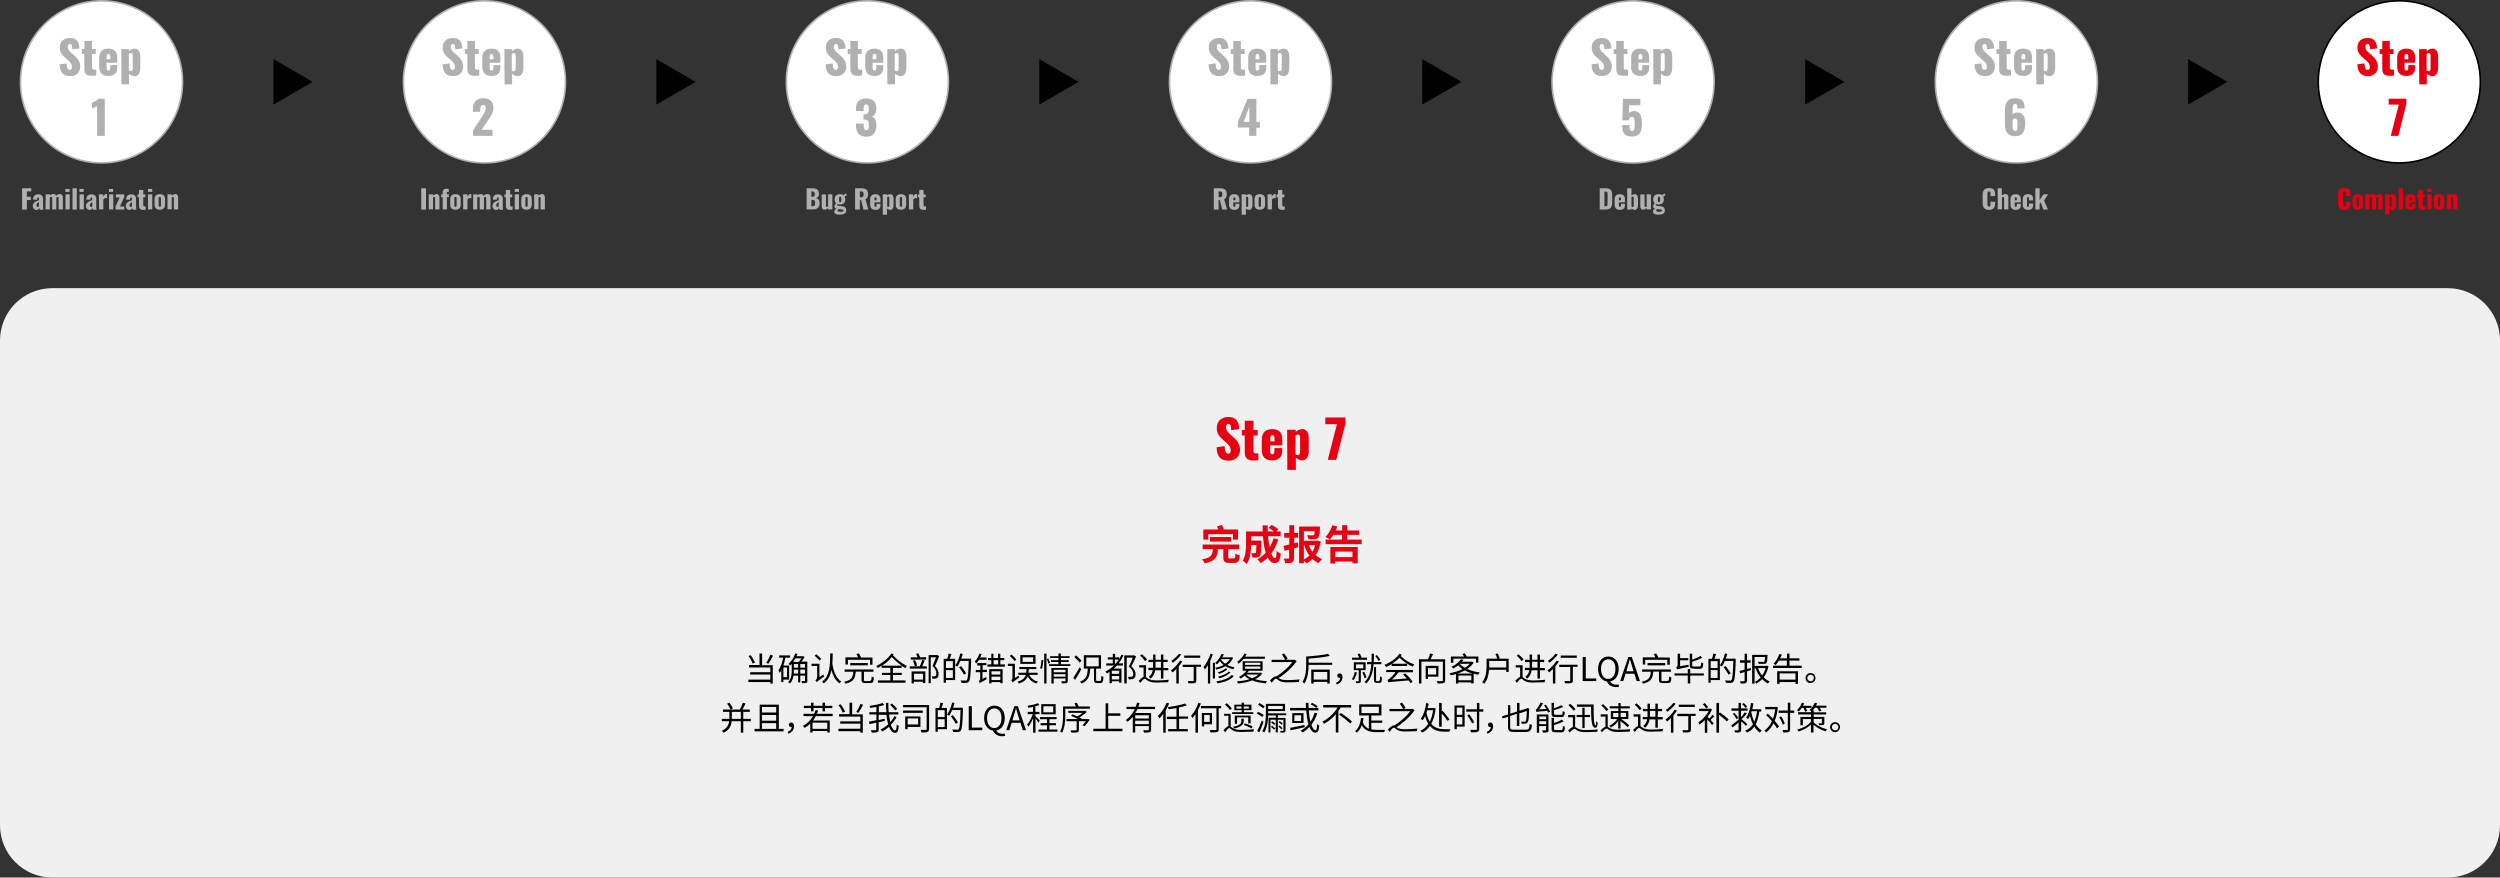 <?xml version="1.0" encoding="utf-8"?>
<!-- Generator: Adobe Illustrator 27.6.1, SVG Export Plug-In . SVG Version: 6.00 Build 0)  -->
<svg version="1.1" id="_レイヤー_1" xmlns="http://www.w3.org/2000/svg" xmlns:xlink="http://www.w3.org/1999/xlink" x="0px"
	 y="0px" viewBox="0 0 1527 536" style="enable-background:new 0 0 1527 536;" xml:space="preserve">
<rect x="0" y="0" width="1527" height="536" fill="#333333" stroke="none"/>
<style type="text/css">
	.st0{fill:#FFFFFF;stroke:#000000;}
	.st1{fill:#FFFFFF;stroke:#B1B0B1;}
	.st2{fill:#B1B0B1;}
	.st3{fill:#E60012;}
	.st4{fill:#F0F0F0;}
</style>
<g>
	<path d="M191,50l-24,13.9V36.1L191,50L191,50z"/>
	<path d="M424.9,50l-24,13.9V36.1L424.9,50L424.9,50z"/>
	<path d="M658.8,50l-24,13.9V36.1L658.8,50L658.8,50z"/>
	<path d="M892.7,50l-24,13.9V36.1L892.7,50L892.7,50z"/>
	<path d="M1126.6,50l-24,13.9V36.1L1126.6,50L1126.6,50z"/>
	<path d="M1360.5,50l-24,13.9V36.1L1360.5,50L1360.5,50z"/>
	<circle class="st0" cx="1465.5" cy="50" r="49.5"/>
	<circle class="st1" cx="62" cy="50" r="49.5"/>
	<g>
		<path class="st2" d="M13.5,115h5.6v1.9h-2.7v3.3h2.4v2h-2.4v5.8h-2.9L13.5,115L13.5,115z"/>
		<path class="st2" d="M20,125.9c0-2.3,2.1-3,3.8-3.6v-0.9c0-0.5-0.1-0.8-0.5-0.8s-0.6,0.3-0.6,0.7l-0.1,0.7l-2.4-0.1
			c0.1-2.2,1.1-3.2,3.3-3.2c1.9,0,2.8,1.2,2.8,2.8v4.3c0,1.2,0.1,1.9,0.2,2.3h-2.3c-0.1-0.5-0.2-1.2-0.2-1.3
			c-0.2,0.8-0.8,1.5-1.8,1.5C20.8,128.1,20,127,20,125.9L20,125.9z M23.8,125.9v-2.5c-0.9,0.5-1.5,1.1-1.5,2c0,0.6,0.3,1,0.7,1
			C23.4,126.4,23.7,126.2,23.8,125.9z"/>
		<path class="st2" d="M27.9,118.7h2.6v0.7c0.7-0.7,1.4-0.9,2.2-0.9c0.8,0,1.3,0.4,1.6,1.1c0.7-0.8,1.5-1.1,2.3-1.1
			c1.1,0,1.8,0.8,1.8,2.2v7.2h-2.6v-6.9c0-0.5-0.2-0.7-0.5-0.7c-0.2,0-0.6,0.1-0.9,0.3v7.3h-2.5v-6.9c0-0.5-0.2-0.7-0.6-0.7
			c-0.2,0-0.6,0.1-0.9,0.3v7.3h-2.6L27.9,118.7L27.9,118.7z"/>
		<path class="st2" d="M39.9,115.4h2.6v1.8h-2.6V115.4z M40,118.7h2.6v9.2H40V118.7z"/>
		<path class="st2" d="M44.3,115h2.6v13h-2.6V115z"/>
		<path class="st2" d="M48.5,115.4h2.6v1.8h-2.6V115.4z M48.6,118.7h2.6v9.2h-2.6V118.7z"/>
		<path class="st2" d="M52.5,125.9c0-2.3,2.1-3,3.8-3.6v-0.9c0-0.5-0.1-0.8-0.5-0.8s-0.6,0.3-0.6,0.7l-0.1,0.7l-2.4-0.1
			c0.1-2.2,1.2-3.2,3.3-3.2c1.9,0,2.8,1.2,2.8,2.8v4.3c0,1.2,0.1,1.9,0.2,2.3h-2.3c-0.1-0.5-0.2-1.2-0.2-1.3
			c-0.2,0.8-0.8,1.5-1.8,1.5C53.3,128.1,52.5,127,52.5,125.9L52.5,125.9z M56.4,125.9v-2.5c-0.9,0.5-1.5,1.1-1.5,2
			c0,0.6,0.3,1,0.7,1C55.9,126.4,56.2,126.2,56.4,125.9z"/>
		<path class="st2" d="M60.4,118.7H63v1.5c0.6-1.1,1.1-1.7,2-1.7c0.2,0,0.3,0,0.4,0.1v2.6c-0.2-0.1-0.5-0.2-0.8-0.2
			c-0.6,0-1.1,0.3-1.5,0.9v6h-2.6L60.4,118.7L60.4,118.7z"/>
		<path class="st2" d="M66.5,115.4h2.6v1.8h-2.6V115.4z M66.6,118.7h2.6v9.2h-2.6V118.7z"/>
		<path class="st2" d="M70.5,126.3l2.6-5.7h-2.3v-1.9h5.1v1.6l-2.6,5.8h2.6v1.9h-5.3V126.3L70.5,126.3z"/>
		<path class="st2" d="M76.8,125.9c0-2.3,2.1-3,3.8-3.6v-0.9c0-0.5-0.1-0.8-0.5-0.8s-0.6,0.3-0.6,0.7l-0.1,0.7l-2.4-0.1
			c0.1-2.2,1.2-3.2,3.3-3.2c1.9,0,2.8,1.2,2.8,2.8v4.3c0,1.2,0.1,1.9,0.2,2.3h-2.3c-0.1-0.5-0.2-1.2-0.2-1.3
			c-0.2,0.8-0.8,1.5-1.8,1.5C77.5,128.1,76.8,127,76.8,125.9L76.8,125.9z M80.6,125.9v-2.5c-0.9,0.5-1.5,1.1-1.5,2
			c0,0.6,0.3,1,0.7,1C80.2,126.4,80.4,126.2,80.6,125.9z"/>
		<path class="st2" d="M84.9,125.5v-5H84v-1.7h0.9v-2.8h2.6v2.8h1.3v1.7h-1.3v4.8c0,0.5,0.3,0.8,0.8,0.8c0.3,0,0.5,0,0.7-0.1v2.1
			c-0.3,0.1-0.9,0.1-1.6,0.1C85.4,128.1,84.9,127.2,84.9,125.5z"/>
		<path class="st2" d="M90.3,115.4H93v1.8h-2.6V115.4z M90.3,118.7H93v9.2h-2.6V118.7z"/>
		<path class="st2" d="M94.4,125.1v-3.5c0-2,1.2-3,3.2-3s3.2,1,3.2,3v3.5c0,2-1.3,3-3.2,3S94.4,127.1,94.4,125.1z M98.3,125.3v-3.9
			c0-0.7-0.1-1.1-0.7-1.1s-0.7,0.4-0.7,1.1v3.9c0,0.7,0.2,1.1,0.7,1.1S98.3,126,98.3,125.3z"/>
		<path class="st2" d="M102.3,118.7h2.6v0.9c0.7-0.7,1.4-1.1,2.2-1.1c1.1,0,1.7,0.9,1.7,2.2v7.2h-2.6v-6.9c0-0.4-0.1-0.7-0.5-0.7
			c-0.2,0-0.5,0.1-0.8,0.3v7.2h-2.6C102.3,128,102.3,118.7,102.3,118.7z"/>
	</g>
	<g>
		<path class="st2" d="M36.4,39.3l4.3-0.6c0.1,2.9,0.7,4,2,4c1,0,1.3-0.9,1.3-1.7c0-1.9-1-3-2.5-4.3l-2-1.7c-1.7-1.5-3-3.2-3-5.9
			c0-3.8,2.4-5.9,6.4-5.9c4.8,0,5.5,3.8,5.6,6.4l-4.3,0.5c-0.1-2-0.2-3.3-1.5-3.3c-0.9,0-1.3,1-1.3,1.8c0,1.7,0.9,2.6,2.2,3.7
			l1.9,1.7c2,1.7,3.5,3.7,3.5,6.8s-2.3,5.7-5.9,5.7C38.7,46.5,36.6,44.3,36.4,39.3L36.4,39.3z"/>
		<path class="st2" d="M51.5,41.8V33H50v-3h1.6V25h4.6V30h2.3v3h-2.3v8.3c0,0.9,0.6,1.3,1.4,1.3c0.5,0,0.9-0.1,1.2-0.1v3.6
			c-0.5,0.1-1.7,0.2-2.7,0.2C52.4,46.3,51.5,44.7,51.5,41.8z"/>
		<path class="st2" d="M60.6,41v-5.9c0-3.5,2.1-5.4,5.6-5.4c3.5,0,5.4,1.9,5.4,5.4v3.2h-6.5v3.1c0,1.3,0.4,1.7,1.1,1.7
			s1.2-0.4,1.2-1.6v-1.7h4.2v1.6c0,3.3-2,5-5.4,5C62.7,46.4,60.6,44.5,60.6,41L60.6,41z M67.4,36.2v-1.6c0-1.3-0.5-1.7-1.2-1.7
			s-1.1,0.4-1.1,1.9v1.4H67.4L67.4,36.2z"/>
		<path class="st2" d="M74.1,30h4.6v1.2c1.1-1,2.4-1.5,3.5-1.5c2.5,0,3.5,2.1,3.5,4.8v7c0,3-1.2,5-3.5,5c-1.2,0-2.4-0.6-3.4-1.5v6.5
			h-4.6C74.1,51.5,74.1,30,74.1,30z M81.1,41.7v-7.6c0-0.9-0.3-1.7-1.1-1.7c-0.5,0-0.9,0.2-1.3,0.6v10.1c0.4,0.2,0.8,0.4,1.2,0.4
			C80.8,43.5,81.1,42.7,81.1,41.7L81.1,41.7z"/>
	</g>
	<path class="st2" d="M59.3,64.9c-0.8,0.4-2.2,0.9-3.1,1.4v-3.5c0.8-0.4,3.4-1.7,4.1-2.5H64V83h-4.7V64.9z"/>
	<g>
		<path class="st3" d="M1439.9,39.3l4.3-0.6c0.1,2.9,0.7,4,2,4c1,0,1.3-0.9,1.3-1.7c0-1.9-0.9-3-2.5-4.3l-2-1.7
			c-1.7-1.5-3.1-3.2-3.1-5.9c0-3.8,2.4-5.9,6.4-5.9c4.8,0,5.5,3.8,5.6,6.4l-4.3,0.5c-0.1-2-0.2-3.3-1.5-3.3c-0.9,0-1.3,1-1.3,1.8
			c0,1.7,0.9,2.6,2.2,3.7l1.9,1.7c2,1.7,3.5,3.7,3.5,6.8s-2.3,5.7-5.9,5.7C1442.2,46.5,1440.1,44.3,1439.9,39.3L1439.9,39.3z"/>
		<path class="st3" d="M1455.1,41.8V33h-1.6v-3h1.6V25h4.6V30h2.3v3h-2.3v8.3c0,0.9,0.6,1.3,1.4,1.3c0.5,0,0.9-0.1,1.2-0.1v3.6
			c-0.5,0.1-1.7,0.2-2.7,0.2C1455.9,46.3,1455.1,44.7,1455.1,41.8z"/>
		<path class="st3" d="M1464.2,41v-5.9c0-3.5,2.1-5.4,5.6-5.4s5.4,1.9,5.4,5.4v3.2h-6.5v3.1c0,1.3,0.4,1.7,1.1,1.7s1.2-0.4,1.2-1.6
			v-1.7h4.2v1.6c0,3.3-2,5-5.4,5C1466.2,46.4,1464.2,44.5,1464.2,41L1464.2,41z M1471,36.2v-1.6c0-1.3-0.5-1.7-1.2-1.7
			s-1.1,0.4-1.1,1.9v1.4H1471L1471,36.2z"/>
		<path class="st3" d="M1477.6,30h4.6v1.2c1.1-1,2.4-1.5,3.5-1.5c2.5,0,3.5,2.1,3.5,4.8v7c0,3-1.2,5-3.5,5c-1.2,0-2.4-0.6-3.4-1.5
			v6.5h-4.6C1477.6,51.5,1477.6,30,1477.6,30z M1484.6,41.7v-7.6c0-0.9-0.3-1.7-1.1-1.7c-0.5,0-0.9,0.2-1.3,0.6v10.1
			c0.4,0.2,0.8,0.4,1.2,0.4C1484.3,43.5,1484.6,42.7,1484.6,41.7L1484.6,41.7z"/>
	</g>
	<path class="st3" d="M1465.2,63.9h-6.2v-3.6h10.8v3.2l-4.9,19.5h-4.6C1460.2,83,1465.2,63.9,1465.2,63.9z"/>
	<g>
		<circle class="st1" cx="295.9" cy="50" r="49.5"/>
		<g>
			<path class="st2" d="M270.3,39.3l4.3-0.6c0.1,2.9,0.7,4,2,4c1,0,1.3-0.9,1.3-1.7c0-1.9-1-3-2.5-4.3l-2-1.7c-1.7-1.5-3-3.2-3-5.9
				c0-3.8,2.4-5.9,6.4-5.9c4.8,0,5.5,3.8,5.6,6.4l-4.3,0.5c-0.1-2-0.2-3.3-1.5-3.3c-0.9,0-1.3,1-1.3,1.8c0,1.7,0.9,2.6,2.2,3.7
				l1.9,1.7c2,1.7,3.5,3.7,3.5,6.8s-2.3,5.7-5.9,5.7C272.6,46.5,270.5,44.3,270.3,39.3L270.3,39.3z"/>
			<path class="st2" d="M285.5,41.8V33h-1.6v-3h1.6V25h4.6V30h2.3v3h-2.3v8.3c0,0.9,0.6,1.3,1.4,1.3c0.5,0,0.9-0.1,1.2-0.1v3.6
				c-0.5,0.1-1.6,0.2-2.7,0.2C286.3,46.3,285.5,44.7,285.5,41.8z"/>
			<path class="st2" d="M294.6,41v-5.9c0-3.5,2.1-5.4,5.6-5.4s5.4,1.9,5.4,5.4v3.2h-6.5v3.1c0,1.3,0.5,1.7,1.1,1.7s1.2-0.4,1.2-1.6
				v-1.7h4.2v1.6c0,3.3-2,5-5.4,5C296.7,46.4,294.6,44.5,294.6,41L294.6,41z M301.4,36.2v-1.6c0-1.3-0.5-1.7-1.2-1.7
				s-1.1,0.4-1.1,1.9v1.4H301.4L301.4,36.2z"/>
			<path class="st2" d="M308.1,30h4.6v1.2c1.1-1,2.4-1.5,3.5-1.5c2.5,0,3.5,2.1,3.5,4.8v7c0,3-1.2,5-3.5,5c-1.2,0-2.4-0.6-3.4-1.5
				v6.5h-4.6C308.1,51.5,308.1,30,308.1,30z M315,41.7v-7.6c0-0.9-0.3-1.7-1.1-1.7c-0.5,0-0.9,0.2-1.3,0.6v10.1
				c0.4,0.2,0.8,0.4,1.2,0.4C314.7,43.5,315,42.7,315,41.7L315,41.7z"/>
		</g>
		<path class="st2" d="M288.9,79.7l5.4-8.3c1.2-1.8,2.4-3.5,2.4-5.4c0-1.3-0.6-1.9-1.5-1.9c-1.5,0-1.9,1.4-1.9,3.1v1.1h-4.5V67
			c0-4,1.8-7,6.4-7c4.1,0,6.2,2.2,6.2,6c0,2.7-1.5,4.8-3.1,7.1l-4.1,6.2h6.6V83h-11.8L288.9,79.7L288.9,79.7z"/>
		<g>
			<path class="st2" d="M257.3,115h2.9v13h-2.9V115z"/>
			<path class="st2" d="M261.9,118.7h2.6v0.9c0.7-0.7,1.4-1.1,2.2-1.1c1.1,0,1.7,0.9,1.7,2.2v7.2h-2.6v-6.9c0-0.4-0.1-0.7-0.5-0.7
				c-0.2,0-0.5,0.1-0.8,0.3v7.2h-2.6L261.9,118.7L261.9,118.7z"/>
			<path class="st2" d="M270.4,120.5h-0.9v-1.8h0.9v-0.7c0-1.6,0.3-2.7,2.5-2.7c0.4,0,0.8,0,1.2,0.1v1.9c-0.1,0-0.4-0.1-0.6-0.1
				c-0.4,0-0.6,0.2-0.6,0.7v0.7h1.2v1.8H273v7.5h-2.6L270.4,120.5L270.4,120.5z"/>
			<path class="st2" d="M275,125.1v-3.5c0-2,1.2-3,3.2-3s3.2,1,3.2,3v3.5c0,2-1.3,3-3.2,3S275,127.1,275,125.1z M278.9,125.3v-3.9
				c0-0.7-0.1-1.1-0.7-1.1s-0.7,0.4-0.7,1.1v3.9c0,0.7,0.2,1.1,0.7,1.1S278.9,126,278.9,125.3z"/>
			<path class="st2" d="M282.9,118.7h2.6v1.5c0.6-1.1,1.1-1.7,2-1.7c0.2,0,0.3,0,0.4,0.1v2.6c-0.2-0.1-0.5-0.2-0.9-0.2
				c-0.6,0-1.1,0.3-1.5,0.9v6h-2.6L282.9,118.7L282.9,118.7z"/>
			<path class="st2" d="M289,118.7h2.6v0.7c0.7-0.7,1.4-0.9,2.2-0.9s1.3,0.4,1.6,1.1c0.7-0.8,1.5-1.1,2.4-1.1c1.1,0,1.8,0.8,1.8,2.2
				v7.2h-2.6v-6.9c0-0.5-0.2-0.7-0.5-0.7c-0.2,0-0.6,0.1-0.9,0.3v7.3H293v-6.9c0-0.5-0.2-0.7-0.6-0.7c-0.2,0-0.6,0.1-0.9,0.3v7.3
				H289L289,118.7L289,118.7z"/>
			<path class="st2" d="M300.8,125.9c0-2.3,2.1-3,3.8-3.6v-0.9c0-0.5-0.1-0.8-0.5-0.8s-0.6,0.3-0.6,0.7l-0.1,0.7l-2.4-0.1
				c0.1-2.2,1.1-3.2,3.3-3.2c1.9,0,2.8,1.2,2.8,2.8v4.3c0,1.2,0.1,1.9,0.2,2.3H305c-0.1-0.5-0.2-1.2-0.2-1.3
				c-0.2,0.8-0.8,1.5-1.8,1.5C301.6,128.1,300.8,127,300.8,125.9L300.8,125.9z M304.6,125.9v-2.5c-0.9,0.5-1.5,1.1-1.5,2
				c0,0.6,0.3,1,0.7,1C304.2,126.4,304.5,126.2,304.6,125.9z"/>
			<path class="st2" d="M309,125.5v-5h-0.9v-1.7h0.9v-2.8h2.6v2.8h1.3v1.7h-1.3v4.8c0,0.5,0.3,0.8,0.8,0.8c0.3,0,0.5,0,0.7-0.1v2.1
				c-0.3,0.1-0.9,0.1-1.6,0.1C309.5,128.1,309,127.2,309,125.5L309,125.5z"/>
			<path class="st2" d="M314.4,115.4h2.6v1.8h-2.6V115.4z M314.4,118.7h2.6v9.2h-2.6V118.7z"/>
			<path class="st2" d="M318.4,125.1v-3.5c0-2,1.2-3,3.2-3s3.2,1,3.2,3v3.5c0,2-1.3,3-3.2,3S318.4,127.1,318.4,125.1z M322.3,125.3
				v-3.9c0-0.7-0.1-1.1-0.7-1.1s-0.7,0.4-0.7,1.1v3.9c0,0.7,0.2,1.1,0.7,1.1S322.3,126,322.3,125.3z"/>
			<path class="st2" d="M326.3,118.7h2.6v0.9c0.7-0.7,1.4-1.1,2.2-1.1c1.1,0,1.7,0.9,1.7,2.2v7.2h-2.6v-6.9c0-0.4-0.1-0.7-0.5-0.7
				c-0.2,0-0.5,0.1-0.8,0.3v7.2h-2.6L326.3,118.7L326.3,118.7z"/>
		</g>
	</g>
	<g>
		<circle class="st1" cx="529.8" cy="50" r="49.5"/>
		<g>
			<path class="st2" d="M504.3,39.3l4.3-0.6c0.1,2.9,0.7,4,2,4c1,0,1.3-0.9,1.3-1.7c0-1.9-1-3-2.5-4.3l-2-1.7c-1.7-1.5-3-3.2-3-5.9
				c0-3.8,2.4-5.9,6.4-5.9c4.8,0,5.5,3.8,5.6,6.4l-4.3,0.5c-0.1-2-0.2-3.3-1.5-3.3c-0.9,0-1.3,1-1.3,1.8c0,1.7,0.9,2.6,2.2,3.7
				l1.9,1.7c2,1.7,3.5,3.7,3.5,6.8s-2.3,5.7-5.9,5.7C506.5,46.5,504.4,44.3,504.3,39.3L504.3,39.3z"/>
			<path class="st2" d="M519.4,41.8V33h-1.6v-3h1.6V25h4.6V30h2.3v3H524v8.3c0,0.9,0.6,1.3,1.4,1.3c0.5,0,0.9-0.1,1.2-0.1v3.6
				c-0.5,0.1-1.7,0.2-2.7,0.2C520.2,46.3,519.4,44.7,519.4,41.8z"/>
			<path class="st2" d="M528.5,41v-5.9c0-3.5,2.1-5.4,5.6-5.4s5.4,1.9,5.4,5.4v3.2H533v3.1c0,1.3,0.5,1.7,1.1,1.7s1.2-0.4,1.2-1.6
				v-1.7h4.2v1.6c0,3.3-2,5-5.4,5C530.6,46.4,528.5,44.5,528.5,41L528.5,41z M535.3,36.2v-1.6c0-1.3-0.5-1.7-1.2-1.7
				s-1.1,0.4-1.1,1.9v1.4H535.3L535.3,36.2z"/>
			<path class="st2" d="M542,30h4.6v1.2c1.1-1,2.4-1.5,3.5-1.5c2.5,0,3.5,2.1,3.5,4.8v7c0,3-1.2,5-3.5,5c-1.2,0-2.4-0.6-3.4-1.5v6.5
				H542L542,30L542,30z M548.9,41.7v-7.6c0-0.9-0.3-1.7-1.1-1.7c-0.5,0-0.9,0.2-1.3,0.6v10.1c0.4,0.2,0.8,0.4,1.2,0.4
				C548.6,43.5,548.9,42.7,548.9,41.7L548.9,41.7z"/>
		</g>
		<path class="st2" d="M522.8,76.3v-0.8h4.7v0.8c0,2.3,0.4,3.2,1.7,3.2s1.5-1,1.5-3c0-2.2-0.5-3.4-2.4-3.5h-0.9v-3.2h0.8
			c2,0,2.5-1,2.5-3.3c0-1.8-0.4-2.7-1.7-2.7s-1.5,1.2-1.5,2.8v1.2h-4.7v-1.4c0-4.1,2.3-6.3,6.2-6.3s6.3,2.1,6.3,6.1
			c0,2.7-1.2,4.6-2.8,5c1.6,0.6,2.8,2,2.8,5.2c0,4.1-1.7,7.1-6.2,7.1C524.2,83.4,522.8,80.5,522.8,76.3L522.8,76.3z"/>
		<g>
			<path class="st2" d="M492.7,115h3.4c2.2,0,4.1,0.5,4.1,3.4c0,1.6-0.7,2.4-1.9,2.6c1.5,0.2,2.3,1.3,2.3,3.1c0,2.7-1.4,3.8-3.9,3.8
				h-4L492.7,115L492.7,115z M496.1,120.2c1.3,0,1.6-0.6,1.6-1.7c0-1-0.6-1.6-1.6-1.6h-0.5v3.3L496.1,120.2L496.1,120.2z M496.2,126
				c1.3,0,1.7-0.6,1.7-1.9c0-1.5-0.4-2-1.7-2h-0.6v3.9H496.2L496.2,126z"/>
			<path class="st2" d="M501.9,126v-7.2h2.6v6.9c0,0.4,0.1,0.7,0.5,0.7c0.2,0,0.5-0.1,0.8-0.3v-7.4h2.6v9.2h-2.6v-0.8
				c-0.7,0.6-1.4,1-2.2,1C502.4,128.2,501.9,127.2,501.9,126L501.9,126z"/>
			<path class="st2" d="M509.6,129.3c0-0.9,0.6-1.5,1.4-1.8c-0.8-0.2-1.3-0.7-1.3-1.5c0-0.7,0.4-1.2,1-1.8c-0.6-0.5-0.9-1.3-0.9-2.4
				c0-2.1,1.2-3.2,3.3-3.2c1,0,1.7,0.2,2.2,0.7c0.2-0.4,0.6-0.7,1.1-1l0.3-0.2l0.6,1.2c-0.3,0.1-1,0.4-1.4,0.7
				c0.2,0.5,0.4,1.1,0.4,1.7c0,2-1.1,3.2-3.2,3.2c-0.6,0-1.1-0.1-1.6-0.3c-0.1,0.2-0.2,0.3-0.2,0.6c0,0.3,0.2,0.4,0.9,0.5l2.4,0.3
				c1.6,0.2,2.3,1.1,2.3,2.4c0,1.8-1.1,2.7-4,2.7C510.9,131.2,509.6,130.6,509.6,129.3L509.6,129.3z M515.2,128.6
				c0-0.4-0.3-0.6-1.4-0.7l-1.7-0.2c-0.3,0.2-0.5,0.5-0.5,0.9c0,0.5,0.5,0.8,1.8,0.8C514.6,129.3,515.2,129.2,515.2,128.6
				L515.2,128.6z M513.9,121.8c0-1.2-0.1-1.7-0.7-1.7s-0.7,0.4-0.7,1.7s0.1,1.7,0.7,1.7S513.9,123,513.9,121.8z"/>
			<path class="st2" d="M522.3,115h3.6c2.6,0,4.3,0.7,4.3,3.4c0,1.6-0.3,2.7-1.6,3.3l1.8,6.3h-3l-1.4-5.8h-0.8v5.8h-2.9L522.3,115
				L522.3,115z M526,120.5c1.2,0,1.5-0.7,1.5-1.8s-0.3-1.8-1.4-1.8h-0.9v3.6L526,120.5L526,120.5z"/>
			<path class="st2" d="M531.5,125.1v-3.4c0-2,1.2-3.1,3.2-3.1s3.1,1.1,3.1,3.1v1.9h-3.7v1.8c0,0.7,0.3,1,0.6,1s0.7-0.2,0.7-0.9v-1
				h2.4v0.9c0,1.9-1.2,2.8-3.1,2.8C532.7,128.2,531.5,127,531.5,125.1z M535.4,122.3v-0.9c0-0.7-0.3-0.9-0.7-0.9s-0.6,0.2-0.6,1.1
				v0.8C534.1,122.3,535.4,122.3,535.4,122.3z"/>
			<path class="st2" d="M539.2,118.7h2.6v0.7c0.6-0.6,1.4-0.8,2-0.8c1.4,0,2,1.2,2,2.7v4c0,1.7-0.7,2.9-2,2.9c-0.7,0-1.4-0.3-2-0.9
				v3.8h-2.6L539.2,118.7L539.2,118.7z M543.2,125.4v-4.3c0-0.5-0.2-1-0.6-1c-0.3,0-0.5,0.1-0.7,0.3v5.8c0.2,0.1,0.5,0.2,0.7,0.2
				C543,126.5,543.2,126,543.2,125.4z"/>
			<path class="st2" d="M547.1,125.1v-3.5c0-2,1.2-3,3.2-3s3.2,1,3.2,3v3.5c0,2-1.3,3-3.2,3S547.1,127.1,547.1,125.1z M551,125.3
				v-3.9c0-0.7-0.1-1.1-0.7-1.1s-0.7,0.4-0.7,1.1v3.9c0,0.7,0.2,1.1,0.7,1.1S551,126,551,125.3z"/>
			<path class="st2" d="M555.1,118.7h2.6v1.5c0.6-1.1,1.1-1.7,2-1.7c0.2,0,0.3,0,0.4,0.1v2.6c-0.2-0.1-0.5-0.2-0.8-0.2
				c-0.6,0-1.1,0.3-1.5,0.9v6h-2.6L555.1,118.7L555.1,118.7z"/>
			<path class="st2" d="M561.5,125.5v-5h-0.9v-1.7h0.9v-2.8h2.6v2.8h1.3v1.7h-1.3v4.8c0,0.5,0.3,0.8,0.8,0.8c0.3,0,0.5,0,0.7-0.1
				v2.1c-0.3,0.1-0.9,0.1-1.6,0.1C562,128.1,561.5,127.2,561.5,125.5z"/>
		</g>
	</g>
	<g>
		<circle class="st1" cx="763.8" cy="50" r="49.5"/>
		<g>
			<path class="st2" d="M738.2,39.3l4.3-0.6c0.1,2.9,0.7,4,2,4c1,0,1.3-0.9,1.3-1.7c0-1.9-1-3-2.5-4.3l-2-1.7c-1.7-1.5-3-3.2-3-5.9
				c0-3.8,2.4-5.9,6.4-5.9c4.8,0,5.5,3.8,5.6,6.4l-4.3,0.5c-0.1-2-0.2-3.3-1.5-3.3c-0.9,0-1.3,1-1.3,1.8c0,1.7,0.9,2.6,2.2,3.7
				l1.9,1.7c2,1.7,3.5,3.7,3.5,6.8s-2.3,5.7-5.9,5.7C740.4,46.5,738.4,44.3,738.2,39.3L738.2,39.3z"/>
			<path class="st2" d="M753.3,41.8V33h-1.6v-3h1.6V25h4.6V30h2.3v3h-2.3v8.3c0,0.9,0.6,1.3,1.4,1.3c0.5,0,0.9-0.1,1.2-0.1v3.6
				c-0.5,0.1-1.7,0.2-2.7,0.2C754.2,46.3,753.3,44.7,753.3,41.8z"/>
			<path class="st2" d="M762.4,41v-5.9c0-3.5,2.1-5.4,5.6-5.4s5.4,1.9,5.4,5.4v3.2h-6.5v3.1c0,1.3,0.5,1.7,1.1,1.7s1.2-0.4,1.2-1.6
				v-1.7h4.2v1.6c0,3.3-2,5-5.4,5C764.5,46.4,762.4,44.5,762.4,41L762.4,41z M769.2,36.2v-1.6c0-1.3-0.5-1.7-1.2-1.7
				s-1.1,0.4-1.1,1.9v1.4H769.2L769.2,36.2z"/>
			<path class="st2" d="M775.9,30h4.6v1.2c1.1-1,2.4-1.5,3.5-1.5c2.5,0,3.5,2.1,3.5,4.8v7c0,3-1.2,5-3.5,5c-1.2,0-2.4-0.6-3.4-1.5
				v6.5h-4.6L775.9,30L775.9,30z M782.9,41.7v-7.6c0-0.9-0.3-1.7-1.1-1.7c-0.5,0-0.9,0.2-1.3,0.6v10.1c0.4,0.2,0.8,0.4,1.2,0.4
				C782.5,43.5,782.9,42.7,782.9,41.7L782.9,41.7z"/>
		</g>
		<path class="st2" d="M763.1,77.9h-7v-3.4l5.9-14.1h5.4v14.1h2.1v3.5h-2.1V83h-4.4V77.9z M763.1,74.4V65l-3.4,9.4H763.1z"/>
		<g>
			<path class="st2" d="M741.4,115h3.6c2.6,0,4.3,0.7,4.3,3.4c0,1.6-0.3,2.7-1.6,3.3l1.8,6.3h-3l-1.4-5.8h-0.8v5.8h-2.9L741.4,115
				L741.4,115z M745.1,120.5c1.2,0,1.5-0.7,1.5-1.8s-0.3-1.8-1.4-1.8h-0.9v3.6L745.1,120.5L745.1,120.5z"/>
			<path class="st2" d="M750.7,125.1v-3.4c0-2,1.2-3.1,3.2-3.1s3.1,1.1,3.1,3.1v1.9h-3.7v1.8c0,0.7,0.3,1,0.6,1s0.7-0.2,0.7-0.9v-1
				h2.4v0.9c0,1.9-1.2,2.8-3.1,2.8C751.9,128.2,750.7,127,750.7,125.1z M754.6,122.3v-0.9c0-0.7-0.3-0.9-0.7-0.9s-0.6,0.2-0.6,1.1
				v0.8C753.2,122.3,754.6,122.3,754.6,122.3z"/>
			<path class="st2" d="M758.4,118.7h2.6v0.7c0.6-0.6,1.4-0.8,2-0.8c1.4,0,2,1.2,2,2.7v4c0,1.7-0.7,2.9-2,2.9c-0.7,0-1.4-0.3-2-0.9
				v3.8h-2.6L758.4,118.7L758.4,118.7z M762.4,125.4v-4.3c0-0.5-0.2-1-0.6-1c-0.3,0-0.5,0.1-0.7,0.3v5.8c0.2,0.1,0.5,0.2,0.7,0.2
				C762.2,126.5,762.4,126,762.4,125.4z"/>
			<path class="st2" d="M766.3,125.1v-3.5c0-2,1.2-3,3.2-3s3.2,1,3.2,3v3.5c0,2-1.3,3-3.2,3S766.3,127.1,766.3,125.1z M770.2,125.3
				v-3.9c0-0.7-0.1-1.1-0.7-1.1s-0.7,0.4-0.7,1.1v3.9c0,0.7,0.2,1.1,0.7,1.1S770.2,126,770.2,125.3z"/>
			<path class="st2" d="M774.2,118.7h2.6v1.5c0.6-1.1,1.1-1.7,2-1.7c0.2,0,0.3,0,0.4,0.1v2.6c-0.2-0.1-0.5-0.2-0.8-0.2
				c-0.6,0-1.1,0.3-1.5,0.9v6h-2.6L774.2,118.7L774.2,118.7z"/>
			<path class="st2" d="M780.6,125.5v-5h-0.9v-1.7h0.9v-2.8h2.6v2.8h1.3v1.7h-1.3v4.8c0,0.5,0.3,0.8,0.8,0.8c0.3,0,0.5,0,0.7-0.1
				v2.1c-0.3,0.1-0.9,0.1-1.6,0.1C781.1,128.1,780.6,127.2,780.6,125.5z"/>
		</g>
	</g>
	<g>
		<g>
			
				<ellipse transform="matrix(0.16 -0.987 0.987 0.16 788.506 1026.778)" class="st1" cx="997.7" cy="50" rx="49.5" ry="49.5"/>
			<g>
				<path class="st2" d="M972.1,39.3l4.3-0.6c0.1,2.9,0.7,4,2,4c1,0,1.3-0.9,1.3-1.7c0-1.9-1-3-2.5-4.3l-2-1.7c-1.7-1.5-3-3.2-3-5.9
					c0-3.8,2.4-5.9,6.4-5.9c4.8,0,5.5,3.8,5.6,6.4l-4.3,0.5c-0.1-2-0.2-3.3-1.5-3.3c-0.9,0-1.3,1-1.3,1.8c0,1.7,0.9,2.6,2.2,3.7
					L981,34c2,1.7,3.5,3.7,3.5,6.8s-2.3,5.7-5.9,5.7C974.4,46.5,972.3,44.3,972.1,39.3L972.1,39.3z"/>
				<path class="st2" d="M987.2,41.8V33h-1.6v-3h1.6V25h4.6V30h2.3v3h-2.3v8.3c0,0.9,0.6,1.3,1.4,1.3c0.5,0,0.9-0.1,1.2-0.1v3.6
					c-0.5,0.1-1.7,0.2-2.7,0.2C988.1,46.3,987.2,44.7,987.2,41.8z"/>
				<path class="st2" d="M996.3,41v-5.9c0-3.5,2.1-5.4,5.6-5.4s5.4,1.9,5.4,5.4v3.2h-6.5v3.1c0,1.3,0.5,1.7,1.1,1.7s1.2-0.4,1.2-1.6
					v-1.7h4.2v1.6c0,3.3-2,5-5.4,5C998.4,46.4,996.3,44.5,996.3,41L996.3,41z M1003.1,36.2v-1.6c0-1.3-0.5-1.7-1.2-1.7
					s-1.1,0.4-1.1,1.9v1.4H1003.1L1003.1,36.2z"/>
				<path class="st2" d="M1009.8,30h4.6v1.2c1.1-1,2.4-1.5,3.5-1.5c2.5,0,3.5,2.1,3.5,4.8v7c0,3-1.2,5-3.5,5c-1.2,0-2.4-0.6-3.4-1.5
					v6.5h-4.6L1009.8,30L1009.8,30z M1016.8,41.7v-7.6c0-0.9-0.3-1.7-1.1-1.7c-0.5,0-0.9,0.2-1.3,0.6v10.1c0.4,0.2,0.8,0.4,1.2,0.4
					C1016.4,43.5,1016.8,42.7,1016.8,41.7L1016.8,41.7z"/>
			</g>
			<path class="st2" d="M990.8,76.4h4.5c0,2.6,0.3,3.7,1.7,3.6c1.4-0.1,1.5-1.8,1.5-4.7c0-2.2-0.2-3.9-1.8-3.9c-1,0-1.5,0.6-1.8,2.1
				h-4l0.4-13.1h10.6v3.9h-6.8l-0.2,4.7c0.4-0.5,1.5-0.9,2.7-1.1c3.5-0.4,5.3,2.4,5.3,7.2s-0.9,8.3-6.2,8.3
				C991.8,83.4,990.8,80.6,990.8,76.4L990.8,76.4z"/>
		</g>
		<g>
			<path class="st2" d="M977.1,115h3.3c3.4,0,4.3,1.2,4.3,4.1v4.7c0,2.9-1,4.2-4.3,4.2h-3.3V115z M980.5,126c1.3,0,1.4-0.6,1.4-1.7
				v-5.7c0-1.1-0.1-1.6-1.4-1.6H980v9H980.5L980.5,126z"/>
			<path class="st2" d="M986.2,125.1v-3.4c0-2,1.2-3.1,3.2-3.1s3.1,1.1,3.1,3.1v1.9h-3.7v1.8c0,0.7,0.3,1,0.6,1s0.7-0.2,0.7-0.9v-1
				h2.4v0.9c0,1.9-1.2,2.8-3.1,2.8C987.4,128.2,986.2,127,986.2,125.1z M990.1,122.3v-0.9c0-0.7-0.3-0.9-0.7-0.9s-0.6,0.2-0.6,1.1
				v0.8C988.8,122.3,990.1,122.3,990.1,122.3z"/>
			<path class="st2" d="M996.5,127.3v0.7h-2.6v-13h2.6v4.4c0.6-0.6,1.4-0.8,2-0.8c1.4,0,2,1.2,2,2.7v4c0,1.7-0.7,2.9-2,2.9
				C997.8,128.2,997.1,127.8,996.5,127.3L996.5,127.3z M997.9,125.4v-4.3c0-0.5-0.2-1-0.6-1c-0.3,0-0.5,0.1-0.8,0.3v5.8
				c0.2,0.2,0.5,0.3,0.7,0.3C997.7,126.5,997.9,126,997.9,125.4L997.9,125.4z"/>
			<path class="st2" d="M1001.9,126v-7.2h2.6v6.9c0,0.4,0.1,0.7,0.5,0.7c0.2,0,0.5-0.1,0.8-0.3v-7.4h2.6v9.2h-2.6v-0.8
				c-0.7,0.6-1.4,1-2.2,1C1002.5,128.2,1001.9,127.2,1001.9,126L1001.9,126z"/>
			<path class="st2" d="M1009.6,129.3c0-0.9,0.6-1.5,1.4-1.8c-0.8-0.2-1.3-0.7-1.3-1.5c0-0.7,0.4-1.2,1-1.8
				c-0.6-0.5-0.9-1.3-0.9-2.4c0-2.1,1.2-3.2,3.3-3.2c1,0,1.7,0.2,2.2,0.7c0.2-0.4,0.6-0.7,1.1-1l0.3-0.2l0.6,1.2
				c-0.3,0.1-1,0.4-1.4,0.7c0.2,0.5,0.4,1.1,0.4,1.7c0,2-1.1,3.2-3.2,3.2c-0.6,0-1.1-0.1-1.6-0.3c-0.1,0.2-0.2,0.3-0.2,0.6
				c0,0.3,0.2,0.4,0.9,0.5l2.4,0.3c1.6,0.2,2.3,1.1,2.3,2.4c0,1.8-1.1,2.7-4,2.7C1011,131.2,1009.6,130.6,1009.6,129.3L1009.6,129.3
				z M1015.2,128.6c0-0.4-0.3-0.6-1.4-0.7l-1.7-0.2c-0.3,0.2-0.5,0.5-0.5,0.9c0,0.5,0.5,0.8,1.8,0.8
				C1014.6,129.3,1015.2,129.2,1015.2,128.6L1015.2,128.6z M1014,121.8c0-1.2-0.1-1.7-0.7-1.7s-0.7,0.4-0.7,1.7s0.1,1.7,0.7,1.7
				S1014,123,1014,121.8z"/>
		</g>
	</g>
	<g>
		<g>
			<circle class="st1" cx="1231.6" cy="50" r="49.5"/>
			<g>
				<path class="st2" d="M1206,39.3l4.3-0.6c0.1,2.9,0.7,4,2,4c1,0,1.3-0.9,1.3-1.7c0-1.9-0.9-3-2.5-4.3l-2-1.7
					c-1.7-1.5-3.1-3.2-3.1-5.9c0-3.8,2.4-5.9,6.4-5.9c4.8,0,5.5,3.8,5.6,6.4l-4.3,0.5c-0.1-2-0.2-3.3-1.5-3.3c-0.9,0-1.3,1-1.3,1.8
					c0,1.7,0.9,2.6,2.2,3.7l1.9,1.7c2,1.7,3.5,3.7,3.5,6.8s-2.3,5.7-5.9,5.7C1208.3,46.5,1206.2,44.3,1206,39.3L1206,39.3z"/>
				<path class="st2" d="M1221.1,41.8V33h-1.6v-3h1.6V25h4.6V30h2.3v3h-2.3v8.3c0,0.9,0.6,1.3,1.4,1.3c0.5,0,0.9-0.1,1.2-0.1v3.6
					c-0.5,0.1-1.7,0.2-2.7,0.2C1222,46.3,1221.1,44.7,1221.1,41.8z"/>
				<path class="st2" d="M1230.2,41v-5.9c0-3.5,2.1-5.4,5.6-5.4s5.4,1.9,5.4,5.4v3.2h-6.5v3.1c0,1.3,0.4,1.7,1.1,1.7
					s1.2-0.4,1.2-1.6v-1.7h4.2v1.6c0,3.3-2,5-5.4,5C1232.3,46.4,1230.2,44.5,1230.2,41L1230.2,41z M1237,36.2v-1.6
					c0-1.3-0.5-1.7-1.2-1.7s-1.1,0.4-1.1,1.9v1.4H1237L1237,36.2z"/>
				<path class="st2" d="M1243.7,30h4.6v1.2c1.1-1,2.4-1.5,3.5-1.5c2.5,0,3.5,2.1,3.5,4.8v7c0,3-1.2,5-3.5,5c-1.2,0-2.4-0.6-3.4-1.5
					v6.5h-4.6C1243.7,51.5,1243.7,30,1243.7,30z M1250.7,41.7v-7.6c0-0.9-0.3-1.7-1.1-1.7c-0.5,0-0.9,0.2-1.3,0.6v10.1
					c0.4,0.2,0.8,0.4,1.2,0.4C1250.3,43.5,1250.7,42.7,1250.7,41.7L1250.7,41.7z"/>
			</g>
			<path class="st2" d="M1224.6,75.9v-8.2c0-4.4,1.2-7.7,6.2-7.7c4.3,0,5.8,2,5.8,5.8c0,0.1,0,0.3,0,0.4h-4.4c0-1.8-0.1-2.7-1.4-2.7
				s-1.5,1-1.5,4.5v2c0.4-0.8,1.5-1.2,2.8-1.3c3.6-0.1,4.9,2.8,4.9,6.5c0,4.8-1.4,8-6.2,8C1226.4,83.3,1224.6,80.2,1224.6,75.9
				L1224.6,75.9z M1232.3,76.1c0-2.2,0-3.7-1.5-3.7c-0.7,0-1.3,0.5-1.5,0.9V77c0,1.5,0.3,2.9,1.6,2.9S1232.3,78.6,1232.3,76.1
				L1232.3,76.1z"/>
		</g>
		<g>
			<path class="st2" d="M1211,123.9v-4.7c0-2.7,0.9-4.3,3.9-4.3s3.7,1.5,3.7,3.8v1.1h-2.8v-1.3c0-0.8,0-1.6-0.9-1.6s-1,0.8-1,1.6
				v6.1c0,0.9,0.1,1.6,1,1.6c0.9,0,0.9-0.8,0.9-1.6v-1.4h2.8v1.1c0,2.2-0.8,3.9-3.7,3.9S1211,126.5,1211,123.9L1211,123.9z"/>
			<path class="st2" d="M1220.1,115h2.6v4.5c0.7-0.7,1.4-1,2.3-1c1.1,0,1.7,0.9,1.7,2.2v7.2h-2.6v-6.9c0-0.4-0.1-0.7-0.5-0.7
				c-0.2,0-0.5,0.1-0.8,0.3v7.2h-2.6V115L1220.1,115z"/>
			<path class="st2" d="M1228,125.1v-3.4c0-2,1.2-3.1,3.2-3.1s3.1,1.1,3.1,3.1v1.9h-3.7v1.8c0,0.7,0.3,1,0.6,1s0.7-0.2,0.7-0.9v-1
				h2.4v0.9c0,1.9-1.2,2.8-3.1,2.8C1229.2,128.2,1228,127,1228,125.1L1228,125.1z M1231.9,122.3v-0.9c0-0.7-0.3-0.9-0.7-0.9
				s-0.6,0.2-0.6,1.1v0.8L1231.9,122.3L1231.9,122.3z"/>
			<path class="st2" d="M1235.5,125.1v-3.4c0-2,1.2-3.1,3.2-3.1s3.1,0.9,3.1,2.8v1h-2.5v-1.1c0-0.7-0.2-0.9-0.6-0.9
				s-0.6,0.3-0.6,1.1v3.8c0,0.8,0.2,1.1,0.6,1.1s0.6-0.2,0.6-0.9v-1.2h2.5v1.1c0,1.9-1.2,2.8-3.1,2.8S1235.5,127,1235.5,125.1
				L1235.5,125.1z"/>
			<path class="st2" d="M1243.2,115h2.6v7.2l2.3-3.5h2.9l-2.5,3.8l2.4,5.5h-2.8l-1.6-4.4l-0.7,0.9v3.5h-2.6L1243.2,115L1243.2,115z"
				/>
		</g>
	</g>
	<g>
		<path class="st3" d="M1428.1,123.9v-4.7c0-2.7,0.9-4.3,3.9-4.3s3.7,1.5,3.7,3.8v1.1h-2.8v-1.3c0-0.8,0-1.6-0.9-1.6s-1,0.8-1,1.6
			v6.1c0,0.9,0.1,1.6,1,1.6c0.9,0,0.9-0.8,0.9-1.6v-1.4h2.8v1.1c0,2.2-0.8,3.9-3.7,3.9S1428.1,126.5,1428.1,123.9L1428.1,123.9z"/>
		<path class="st3" d="M1436.9,125.1v-3.5c0-2,1.2-3,3.2-3s3.2,1,3.2,3v3.5c0,2-1.3,3-3.2,3S1436.9,127.1,1436.9,125.1z
			 M1440.8,125.3v-3.9c0-0.7-0.1-1.1-0.7-1.1s-0.7,0.4-0.7,1.1v3.9c0,0.7,0.2,1.1,0.7,1.1S1440.8,126,1440.8,125.3z"/>
		<path class="st3" d="M1444.8,118.7h2.6v0.7c0.7-0.7,1.4-0.9,2.2-0.9s1.3,0.4,1.6,1.1c0.7-0.8,1.5-1.1,2.3-1.1
			c1.1,0,1.8,0.8,1.8,2.2v7.2h-2.6v-6.9c0-0.5-0.2-0.7-0.5-0.7c-0.2,0-0.6,0.1-0.9,0.3v7.3h-2.5v-6.9c0-0.5-0.2-0.7-0.6-0.7
			c-0.2,0-0.6,0.1-0.9,0.3v7.3h-2.6L1444.8,118.7L1444.8,118.7z"/>
		<path class="st3" d="M1456.9,118.7h2.6v0.7c0.6-0.6,1.4-0.8,2-0.8c1.4,0,2,1.2,2,2.7v4c0,1.7-0.7,2.9-2,2.9c-0.7,0-1.4-0.3-2-0.9
			v3.8h-2.6V118.7L1456.9,118.7z M1460.9,125.4v-4.3c0-0.5-0.2-1-0.6-1c-0.3,0-0.5,0.1-0.7,0.3v5.8c0.2,0.1,0.4,0.2,0.7,0.2
			C1460.7,126.5,1460.9,126,1460.9,125.4L1460.9,125.4z"/>
		<path class="st3" d="M1465.1,115h2.6v13h-2.6V115z"/>
		<path class="st3" d="M1469.2,125.1v-3.4c0-2,1.2-3.1,3.2-3.1s3.1,1.1,3.1,3.1v1.9h-3.7v1.8c0,0.7,0.3,1,0.6,1s0.7-0.2,0.7-0.9v-1
			h2.4v0.9c0,1.9-1.2,2.8-3.1,2.8C1470.4,128.2,1469.2,127,1469.2,125.1L1469.2,125.1z M1473.1,122.3v-0.9c0-0.7-0.3-0.9-0.7-0.9
			s-0.6,0.2-0.6,1.1v0.8L1473.1,122.3L1473.1,122.3z"/>
		<path class="st3" d="M1477.2,125.5v-5h-0.9v-1.7h0.9v-2.8h2.6v2.8h1.3v1.7h-1.3v4.8c0,0.5,0.3,0.8,0.8,0.8c0.3,0,0.5,0,0.7-0.1
			v2.1c-0.3,0.1-0.9,0.1-1.6,0.1C1477.6,128.1,1477.2,127.2,1477.2,125.5z"/>
		<path class="st3" d="M1482.5,115.4h2.6v1.8h-2.6V115.4z M1482.6,118.7h2.6v9.2h-2.6V118.7z"/>
		<path class="st3" d="M1486.6,125.1v-3.5c0-2,1.2-3,3.2-3s3.2,1,3.2,3v3.5c0,2-1.3,3-3.2,3S1486.6,127.1,1486.6,125.1z
			 M1490.5,125.3v-3.9c0-0.7-0.1-1.1-0.7-1.1s-0.7,0.4-0.7,1.1v3.9c0,0.7,0.2,1.1,0.7,1.1S1490.5,126,1490.5,125.3z"/>
		<path class="st3" d="M1494.5,118.7h2.6v0.9c0.7-0.7,1.4-1.1,2.2-1.1c1.1,0,1.7,0.9,1.7,2.2v7.2h-2.6v-6.9c0-0.4-0.1-0.7-0.5-0.7
			c-0.2,0-0.5,0.1-0.8,0.3v7.2h-2.6V118.7z"/>
	</g>
</g>
<path class="st4" d="M32,176h1463c17.7,0,32,14.3,32,32v296c0,17.7-14.3,32-32,32H32c-17.7,0-32-14.3-32-32V208
	C0,190.3,14.3,176,32,176z"/>
<g>
	<path class="st3" d="M743.1,273.2l4.9-0.7c0.1,3.4,0.8,4.6,2.3,4.6c1.2,0,1.4-1,1.4-1.9c0-2.1-1.1-3.4-2.8-4.9l-2.2-2
		c-2-1.7-3.5-3.6-3.5-6.8c0-4.4,2.8-6.8,7.3-6.8c5.5,0,6.3,4.3,6.4,7.4l-4.9,0.6c-0.1-2.3-0.2-3.8-1.7-3.8c-1.1,0-1.5,1.1-1.5,2
		c0,1.9,1,2.9,2.5,4.3l2.1,1.9c2.2,1.9,4,4.2,4,7.8s-2.7,6.5-6.8,6.5C745.6,281.4,743.2,278.9,743.1,273.2L743.1,273.2z"/>
	<path class="st3" d="M760.3,276v-10h-1.8v-3.4h1.8v-5.6h5.3v5.6h2.6v3.4h-2.6v9.5c0,1.1,0.7,1.5,1.6,1.5c0.5,0,1-0.1,1.4-0.1v4.1
		c-0.6,0.1-1.9,0.3-3.1,0.3C761.3,281.2,760.3,279.3,760.3,276L760.3,276z"/>
	<path class="st3" d="M770.7,275.1v-6.8c0-4,2.4-6.2,6.4-6.2s6.1,2.1,6.1,6.2v3.7h-7.4v3.5c0,1.4,0.5,2,1.3,2s1.3-0.5,1.3-1.8v-2
		h4.8v1.8c0,3.7-2.3,5.7-6.1,5.7C773.1,281.3,770.7,279.1,770.7,275.1L770.7,275.1z M778.5,269.6v-1.9c0-1.5-0.6-1.9-1.4-1.9
		s-1.2,0.5-1.2,2.2v1.6H778.5L778.5,269.6z"/>
	<path class="st3" d="M786.2,262.5h5.2v1.3c1.2-1.1,2.7-1.7,4-1.7c2.8,0,4,2.4,4,5.4v8c0,3.5-1.4,5.7-4,5.7c-1.3,0-2.7-0.7-3.9-1.7
		v7.5h-5.2L786.2,262.5L786.2,262.5z M794.1,275.9v-8.6c0-1.1-0.4-1.9-1.3-1.9c-0.5,0-1.1,0.3-1.5,0.6v11.5c0.5,0.3,0.9,0.5,1.4,0.5
		C793.7,278,794.1,277,794.1,275.9L794.1,275.9z"/>
	<path class="st3" d="M816.6,259.1h-7.1v-4.1h12.3v3.7l-5.6,22.2H811L816.6,259.1L816.6,259.1z"/>
</g>
<g>
	<path class="st3" d="M753.6,341.1c0.8,0,0.9-0.4,1-3c0.6,0.5,1.8,0.9,2.7,1.1c-0.3,3.6-1.1,4.6-3.4,4.6h-3.1
		c-2.9,0-3.6-0.9-3.6-3.6v-4.8h-3.3c-0.3,4.8-1.5,7.4-8.1,8.7c-0.2-0.7-1-1.9-1.6-2.5c5.6-0.9,6.4-2.6,6.6-6.2h-6.2v-2.8h22.3v2.8
		h-6.7v4.8c0,0.8,0.1,0.9,1,0.9H753.6z M738,329.6H735v-6.2h9.1c-0.2-0.7-0.5-1.3-0.8-1.9l3-0.9c0.5,0.9,1,1.9,1.3,2.8h8.6v6.2h-3.1
		v-3.3H738V329.6z M739.1,330.8V328H752v2.8H739.1z"/>
	<path class="st3" d="M780.8,329.5c-1,3.2-2.5,6.1-4.3,8.6c0.7,1.8,1.5,2.8,2.3,2.8c0.6,0,0.9-1.2,1-4.4c0.7,0.7,1.7,1.3,2.5,1.7
		c-0.5,4.6-1.5,5.7-3.8,5.7c-1.7,0-3.1-1.2-4.2-3.3c-1.3,1.3-2.7,2.4-4.2,3.4c-0.4-0.6-1.5-1.9-2.1-2.4c1.9-1,3.6-2.4,5.1-4
		c-0.9-2.8-1.4-6.3-1.7-10.1h-7.2v2.7h6.2c0,0,0,0.8,0,1.1c-0.1,5.2-0.2,7.5-0.8,8.2c-0.5,0.7-1,0.9-1.7,1c-0.6,0.1-1.7,0.1-2.9,0.1
		c0-0.9-0.4-2-0.8-2.8c0.9,0.1,1.7,0.1,2.1,0.1c0.3,0,0.5,0,0.7-0.3c0.2-0.3,0.4-1.5,0.4-4.7h-3.2c-0.1,3.6-0.6,8.5-2.7,11.6
		c-0.5-0.6-1.8-1.7-2.5-2c1.9-3,2.1-7.3,2.1-10.6v-7.3h10.2c0-1.2-0.1-2.4-0.1-3.7h3.1c0,1.2,0,2.5,0,3.7h3.8
		c-0.9-0.7-2.2-1.5-3.2-2.2l1.8-1.8c1.4,0.7,3.2,1.8,4.1,2.7l-1.2,1.3h2.6v2.9h-7.7c0.2,2.5,0.6,4.8,1,6.8c1-1.7,1.8-3.5,2.4-5.5
		L780.8,329.5z"/>
	<path class="st3" d="M793,334.2c-0.9,0.2-1.7,0.5-2.6,0.7v5.8c0,1.5-0.3,2.3-1.2,2.8c-0.9,0.5-2.3,0.5-4.2,0.5
		c-0.1-0.8-0.5-2-0.9-2.8c1.2,0,2.4,0,2.8,0c0.4,0,0.5-0.1,0.5-0.5v-5c-1,0.2-1.9,0.5-2.8,0.7l-0.6-3c1-0.2,2.2-0.5,3.5-0.8v-4.2
		h-3.1v-2.9h3.1v-4.7h3v4.7h2.4v2.9h-2.4v3.4c0.7-0.2,1.5-0.3,2.2-0.5L793,334.2z M806.7,330.8c-0.5,3.2-1.5,6-3.1,8.3
		c1.2,1,2.4,1.8,3.9,2.4c-0.7,0.6-1.6,1.8-2.1,2.5c-1.4-0.7-2.6-1.5-3.7-2.6c-1.1,1.1-2.3,2-3.8,2.8c-0.3-0.6-0.9-1.3-1.5-1.8v1.6
		h-2.9v-22.4h12.7c0,0,0,0.7,0,1.1c-0.1,3.5-0.4,5-1,5.7c-0.5,0.6-1.3,0.8-2.2,0.9c-0.8,0.1-2.3,0.1-3.9,0c0-0.7-0.4-1.8-0.8-2.4
		c1.5,0.1,2.8,0.1,3.3,0.1c0.5,0,0.8,0,1-0.2c0.2-0.2,0.3-1,0.4-2.4h-6.6v5.9h7.9l0.5-0.1L806.7,330.8z M796.4,341.7
		c1.3-0.6,2.4-1.5,3.4-2.4c-1.4-1.8-2.4-3.9-3.2-6.3h-0.2V341.7z M799.4,333c0.6,1.4,1.3,2.8,2.2,4c0.8-1.2,1.3-2.5,1.7-4H799.4z"/>
	<path class="st3" d="M831.7,329.6v2.8h-22v-2.8h10v-2.9h-5.4c-0.6,1.1-1.3,2-2,2.8c-0.6-0.5-2-1.2-2.7-1.6c1.8-1.7,3.4-4.4,4.2-7.1
		l3,0.8c-0.3,0.8-0.6,1.6-1,2.4h4v-3.2h3.1v3.2h7.3v2.7h-7.3v2.9H831.7z M812.6,334.1h16.7v10h-3.2V343h-10.5v1.2h-3V334.1z
		 M815.6,336.9v3.4h10.5v-3.4H815.6z"/>
</g>
<g>
	<path d="M465.5,406.3h6.5v11.2h-1.5v-0.9h-13.4v-1.5h13.4v-3.1h-12.3v-1.4h12.3v-2.9h-13v-1.5h6.4v-7h1.6V406.3z M459.7,405.3
		c-0.4-1.3-1.5-3.2-2.5-4.6l1.3-0.5c1.1,1.4,2.2,3.3,2.7,4.5L459.7,405.3z M472.2,400.5c-0.8,1.7-2,3.6-2.9,4.9l-1.3-0.5
		c0.9-1.3,2-3.4,2.6-5L472.2,400.5z"/>
	<path d="M478.5,415v1.6h-1.3v-7.2c-0.3,0.6-0.6,1.1-1,1.6c-0.1-0.3-0.5-1.2-0.7-1.6c1.4-1.9,2.3-4.7,2.8-7.7h-2.4v-1.4h6.7v1.4
		h-2.9c-0.3,1.6-0.7,3.3-1.2,4.8h3.5v8.6H478.5z M478.5,407.7v5.9h2.2v-5.9H478.5z M493.2,415.7c0,0.8-0.2,1.2-0.7,1.4
		c-0.5,0.2-1.3,0.2-2.6,0.2c0-0.4-0.2-0.9-0.4-1.3c0.9,0,1.7,0,1.9,0c0.2,0,0.3-0.1,0.3-0.3v-3h-2.9v4.1h-1.3v-4.1h-2.8
		c-0.3,1.7-0.9,3.5-2.2,4.8c-0.2-0.2-0.8-0.7-1.1-0.8c1.9-2,2.2-4.8,2.2-7.1v-4.1c-0.3,0.4-0.7,0.7-1,1c-0.2-0.3-0.6-0.8-0.9-1.1
		c1.7-1.5,3.2-3.8,4.1-6.3l1.3,0.3c-0.2,0.5-0.4,0.9-0.6,1.4h3.8l0.2-0.1l0.9,0.6c-0.5,0.9-1.2,2-1.9,2.8h3.6V415.7z M485.8,402.1
		c-0.4,0.8-0.8,1.5-1.3,2.2h3.4c0.5-0.6,1.1-1.4,1.5-2.2H485.8z M487.5,411.4V409h-2.6v0.6c0,0.6,0,1.2-0.1,1.8H487.5z M484.9,407.8
		h2.6v-2.2h-2.6V407.8z M491.7,405.6h-2.9v2.2h2.9V405.6z M491.7,411.4V409h-2.9v2.4H491.7z"/>
	<path d="M502.9,412c0.1,0.4,0.3,0.9,0.5,1.2c-3.8,2.7-4.3,3.1-4.6,3.4c-0.1-0.3-0.5-0.8-0.8-1.1c0.4-0.3,1.1-1,1.1-1.9v-6.8h-3.4
		v-1.4h4.8v8.2L502.9,412z M500.6,403.5c-0.7-0.8-2-2.1-3-3l1-0.9c1,0.9,2.4,2.1,3,2.8L500.6,403.5z M508.6,399.2
		c0,2.1,0,4.1-0.2,6.1c0.3,1.9,1.2,8.3,5.5,11c-0.4,0.3-0.9,0.7-1.1,1.1c-2.8-1.9-4.2-5.3-5-8.1c-0.6,3.3-2,6.2-4.6,8.1
		c-0.3-0.3-0.7-0.8-1.1-1.1c5-3.5,4.9-10.5,5-17.2H508.6z"/>
	<path d="M531.4,415.8c0.8,0,0.9-0.4,1-2.6c0.3,0.3,0.9,0.5,1.4,0.6c-0.2,2.8-0.6,3.4-2.2,3.4h-3.1c-1.8,0-2.3-0.5-2.3-2v-5h-3.5
		c-0.3,4.1-1.3,6.3-6.3,7.4c-0.1-0.4-0.5-1-0.8-1.2c4.5-0.9,5.3-2.6,5.6-6.1h-5.3v-1.4h17.6v1.4h-5.8v5c0,0.6,0.1,0.7,1,0.7H531.4z
		 M517.9,405.9h-1.5v-4.4h7.7c-0.3-0.7-0.6-1.4-1-2l1.5-0.4c0.5,0.8,1,1.7,1.3,2.5h7v4.4h-1.5v-3h-13.5V405.9z M519.3,406.4v-1.4
		h10.8v1.4H519.3z"/>
	<path d="M545.4,407.9v3.1h5.4v1.3h-5.4v3.3h7.7v1.4h-16.9v-1.4h7.6v-3.3h-5.1V411h5.1v-3.1h-5.3v-1.3c-0.8,0.5-1.6,1-2.3,1.4
		c-0.2-0.4-0.7-0.9-1-1.2c3.6-1.7,7.3-4.6,9.3-7.7l1.3,0.6c-0.1,0.2-0.2,0.4-0.4,0.5c2.5,2.9,5.4,4.9,8.6,6.6
		c-0.4,0.3-0.8,0.8-1,1.3c-0.8-0.5-1.5-0.9-2.3-1.4v1.3H545.4z M550.8,406.6c-2.2-1.5-4.2-3.2-6.1-5.3c-1.6,2-3.7,3.9-6,5.3H550.8z"
		/>
	<path d="M564.8,403.4c-0.5,1.2-1,2.5-1.5,3.6h2.8v1.4h-10.4v-1.4h6.1c0.5-1.1,1.1-2.8,1.5-3.9L564.8,403.4z M565.7,402.9h-9.4v-1.4
		h4.1c-0.2-0.7-0.5-1.4-0.8-2.1l1.3-0.4c0.4,0.8,0.8,1.8,1.1,2.4h3.7V402.9z M556.9,410.1h8.3v7.1h-1.5v-0.8h-5.5v1h-1.4V410.1z
		 M558.8,406.9c-0.2-0.9-0.7-2.3-1.2-3.4l1.3-0.3c0.6,1,1.1,2.4,1.3,3.4L558.8,406.9z M558.3,411.5v3.6h5.5v-3.6H558.3z
		 M573.6,400.9c-0.7,1.8-1.6,4.1-2.5,5.9c1.8,1.9,2.2,3.4,2.2,4.8c0,1.1-0.3,2.1-0.9,2.5c-0.3,0.2-0.8,0.4-1.2,0.4
		c-0.5,0.1-1.1,0.1-1.7,0c0-0.4-0.2-1-0.4-1.4c0.6,0.1,1.1,0.1,1.5,0c0.3,0,0.6-0.1,0.8-0.2c0.4-0.3,0.5-0.9,0.5-1.6
		c0-1.3-0.5-2.7-2.3-4.5c0.7-1.7,1.5-3.8,2.1-5.3h-3.2v15.8h-1.3v-17.2h5.1l0.2-0.1L573.6,400.9z"/>
	<path d="M581.1,399.5c-0.3,1-0.7,2.1-1,2.9h3.3v13h-5.6v1.6h-1.4v-14.6h2.2c0.3-1,0.7-2.3,0.8-3.2L581.1,399.5z M582,403.8h-4.2
		v4.2h4.2V403.8z M582,414.1v-4.8h-4.2v4.8H582z M593.2,403.1c-0.3,9.1-0.6,12.2-1.4,13.2c-0.4,0.6-0.9,0.7-1.6,0.8
		c-0.7,0.1-1.8,0-3,0c0-0.4-0.2-1-0.5-1.5c1.3,0.1,2.5,0.1,3,0.1c0.4,0,0.6,0,0.8-0.3c0.7-0.7,1-3.7,1.2-11.7h-5.1
		c-0.6,1.3-1.2,2.6-1.9,3.5c-0.3-0.2-0.9-0.6-1.2-0.8c1.3-1.8,2.4-4.5,3.1-7.3l1.4,0.3c-0.2,1-0.5,1.9-0.9,2.9h6V403.1z
		 M588.8,412.1c-0.6-1.2-1.9-3.2-3-4.6l1.2-0.7c1.1,1.4,2.5,3.3,3.1,4.5L588.8,412.1z"/>
	<path d="M598,403c-0.5,0.9-1.1,1.7-1.8,2.3c-0.1-0.3-0.5-1-0.8-1.3c1.2-1.2,2.2-2.9,2.8-4.8l1.3,0.4c-0.2,0.7-0.5,1.3-0.8,2h3.9
		v1.4H598z M600.1,409.1h2.7v1.4h-2.7v4.2l2.3-1.2c0,0.4,0.2,1,0.3,1.3c-3.3,1.9-3.9,2.2-4.2,2.5c-0.1-0.4-0.4-0.9-0.7-1.2
		c0.3-0.2,0.9-0.8,0.9-1.6v-3.9H596v-1.4h2.8v-2.7h-1.9V405h5.6v1.3h-2.3V409.1z M613.8,405.8v1.4h-10.7v-1.4h2.4v-2.6h-2v-1.3h2
		v-2.6h1.3v2.6h2.8v-2.6h1.4v2.6h2.4v1.3H611v2.6H613.8z M604.2,408.7h8.2v8.6H611v-0.7h-5.4v0.8h-1.4V408.7z M605.6,410v2h5.4v-2
		H605.6z M611,415.4v-2.1h-5.4v2.1H611z M606.9,405.8h2.8v-2.6h-2.8V405.8z"/>
	<path d="M622.1,412.7c0.1,0.4,0.3,0.9,0.4,1.2c-3.2,2.2-3.7,2.6-4,3c-0.1-0.4-0.5-1.1-0.8-1.4c0.3-0.2,0.7-0.7,0.7-1.5v-7.2h-2.8
		v-1.4h4.3v8.7L622.1,412.7z M619.8,403.8c-0.6-0.8-1.9-2.2-3-3.1l1-0.9c1.1,0.9,2.4,2.2,3,3L619.8,403.8z M628.7,412.2
		c0.9,2,2.8,3.5,5.3,4.1c-0.3,0.3-0.8,0.8-1,1.2c-2.5-0.8-4.2-2.3-5.3-4.4c-0.8,2-2.3,3.5-5.4,4.4c-0.2-0.4-0.5-0.9-0.8-1.2
		c3-0.8,4.4-2.1,5.1-4.1H622v-1.3h4.8c0.1-0.7,0.2-1.4,0.2-2.2h-4.4v-1.3h10.4v1.3h-4.6c-0.1,0.8-0.1,1.5-0.2,2.2h5.6v1.3H628.7z
		 M632.5,405.5h-9.3v-5.4h9.3V405.5z M631,401.5h-6.4v2.8h6.4V401.5z"/>
	<path d="M635.3,408.2c0.4-1.3,0.8-3.5,0.9-5.1l1.1,0.1c-0.1,1.6-0.4,3.9-0.9,5.3L635.3,408.2z M637.8,399.2h1.4v18.3h-1.4V399.2z
		 M640.3,402.1c0.4,0.9,0.9,2.1,1.1,2.8l-1,0.5c-0.2-0.8-0.6-2-1-2.9L640.3,402.1z M653.8,405.7v1.1h-13v-1.1h5.7v-1.4h-4.6v-1.1
		h4.6v-1.3h-5.1v-1.1h5.1v-1.6h1.5v1.6h5.3v1.1h-5.3v1.3h4.8v1.1h-4.8v1.4H653.8z M652.2,415.8c0,0.8-0.2,1.1-0.7,1.4
		c-0.6,0.2-1.4,0.2-2.9,0.2c-0.1-0.4-0.2-0.9-0.4-1.3c1,0,2,0,2.2,0c0.3,0,0.4-0.1,0.4-0.3v-1.4h-7.2v3.1h-1.4V408h10V415.8z
		 M643.6,409.1v1.5h7.2v-1.5H643.6z M650.8,413.3v-1.5h-7.2v1.5H650.8z"/>
	<path d="M660.5,408.7c-1.1,2.1-2.6,4.7-3.8,6.5l-1.2-1.1c1.1-1.6,2.7-4.2,3.9-6.5L660.5,408.7z M659.5,404.8
		c-0.6-1-2.1-2.4-3.3-3.5l1-1c1.2,1,2.7,2.3,3.4,3.3L659.5,404.8z M672,415.9c0.5,0,0.6-0.5,0.7-3.1c0.3,0.3,0.9,0.5,1.3,0.6
		c-0.2,3-0.5,3.8-1.9,3.8h-2c-1.5,0-1.9-0.5-1.9-2v-6.8h-2.3c-0.3,4.5-1.1,7.5-5.3,9.1c-0.2-0.3-0.6-0.9-0.9-1.2
		c3.9-1.4,4.5-3.9,4.7-7.9H662v-8.2h10.5v8.2h-3v6.8c0,0.6,0.1,0.7,0.6,0.7H672z M663.5,407h7.6v-5.4h-7.6V407z"/>
	<path d="M686.2,400.3c-0.8,1.8-1.8,3.5-2.9,4.9h2.6v1.3h-3.7c-0.6,0.7-1.2,1.3-1.9,1.9h4.7v8.6h-1.4v-0.9h-4.5v1.2h-1.4v-6.9
		c-0.5,0.3-1,0.7-1.6,1c-0.2-0.3-0.7-0.9-0.9-1.2c1.9-1,3.7-2.2,5.2-3.7h-4.7v-1.3h4v-2.4h-3.1v-1.3h3.1v-2.1h1.4v2.1h2.5v1.1
		c0.5-0.9,1-1.8,1.4-2.7L686.2,400.3z M683.6,409.7h-4.5v1.9h4.5V409.7z M683.6,415v-2.1h-4.5v2.1H683.6z M681.6,405.3
		c0.6-0.8,1.2-1.6,1.7-2.4H681v2.4H681.6z M693.9,401c-0.8,1.9-1.9,4.2-2.9,6c2.1,1.9,2.6,3.4,2.6,4.8c0,1.2-0.3,2.1-1,2.6
		c-0.4,0.3-0.8,0.4-1.3,0.5c-0.5,0.1-1.2,0.1-1.9,0c0-0.4-0.2-1-0.4-1.5c0.7,0.1,1.3,0.1,1.7,0c0.3,0,0.7-0.1,0.9-0.2
		c0.4-0.2,0.6-0.8,0.6-1.6c0-1.3-0.6-2.8-2.7-4.5c0.9-1.7,1.8-3.8,2.4-5.4h-3.7v15.7h-1.5v-17.1h5.9l0.2-0.1L693.9,401z"/>
	<path d="M700,413.6c0.4,0.2,0.8,0.6,1.5,1c1.3,0.8,3,1,5.2,1c2.3,0,5.3-0.2,7.2-0.4c-0.2,0.4-0.4,1.1-0.4,1.5
		c-1.4,0.1-4.9,0.2-6.9,0.2c-2.5,0-4.1-0.2-5.5-1.1c-0.8-0.5-1.5-1.2-1.9-1.2c-0.7,0-1.7,1.2-2.7,2.5l-1-1.3c1.1-1.1,2.1-2,3-2.4
		v-5.7h-2.7v-1.4h4.2V413.6z M699.4,403.8c-0.6-0.9-1.9-2.4-3-3.4l1.1-0.8c1.1,1,2.5,2.3,3.1,3.2L699.4,403.8z M705.6,409.3
		c-0.3,1.9-1.1,3.8-2.8,5.2c-0.2-0.3-0.8-0.8-1.1-1.1c1.5-1.1,2.2-2.6,2.4-4.1h-2.7v-1.4h2.9c0-0.4,0-0.8,0-1.2v-2.3h-2.8v-1.4h2.8
		v-3.2h1.5v3.2h3.3v-3.2h1.5v3.2h2.6v1.4h-2.6v3.6h3v1.4h-3v5.1h-1.5v-5.1H705.6z M705.8,406.6c0,0.4,0,0.8,0,1.2h3.3v-3.6h-3.3
		V406.6z"/>
	<path d="M722.2,404c-0.6,1-1.4,2-2.2,3v10.5h-1.5v-8.9c-0.8,0.8-1.5,1.5-2.3,2.1c-0.2-0.3-0.7-0.9-1-1.2c2.1-1.5,4.2-3.8,5.6-6
		L722.2,404z M721.5,399.8c-1.3,1.8-3.3,3.7-5.1,5c-0.2-0.3-0.6-0.9-0.9-1.2c1.7-1.1,3.6-2.9,4.6-4.3L721.5,399.8z M733.7,407.3h-3
		v8.3c0,0.9-0.2,1.4-0.9,1.6c-0.7,0.2-1.8,0.2-3.8,0.2c-0.1-0.4-0.3-1-0.5-1.4c1.4,0,2.7,0,3.1,0c0.4,0,0.5-0.1,0.5-0.4v-8.2h-6.7
		v-1.4h11.2V407.3z M733.1,401.8h-9.8v-1.4h9.8V401.8z"/>
	<path d="M740.8,399.7c-0.4,1.3-1,2.7-1.6,4v13.8h-1.4v-11.2c-0.6,1-1.2,1.9-1.9,2.6c-0.1-0.3-0.5-1.1-0.8-1.5c1.7-2,3.3-5,4.3-8.1
		L740.8,399.7z M740.8,404.8h1.3v9.6h-1.3V404.8z M753.2,401.8c-0.8,1.8-2,3.3-3.5,4.3c1.2,0.7,2.7,1.2,4.4,1.5
		c-0.3,0.3-0.7,0.8-0.8,1.2c-1.9-0.4-3.5-1.1-4.8-1.9c-1.7,1-3.6,1.6-5.6,2.1c-0.1-0.3-0.4-0.9-0.7-1.1c1.8-0.3,3.6-0.9,5.2-1.7
		c-1-0.8-1.8-1.6-2.3-2.4c-0.5,0.7-1.2,1.4-1.8,2c-0.2-0.2-0.8-0.7-1.1-0.9c1.6-1.3,3.1-3.4,3.9-5.5l1.4,0.3
		c-0.3,0.6-0.6,1.3-0.9,1.8h5.6l0.3-0.1L753.2,401.8z M753.6,412.9c-2,2.4-5.7,3.8-9.9,4.5c-0.2-0.4-0.5-0.9-0.8-1.2
		c4-0.6,7.6-1.8,9.4-3.9L753.6,412.9z M749.7,408.7c-1.2,1.3-3.2,2.3-5.1,2.9c-0.2-0.3-0.5-0.7-0.8-0.9c1.8-0.5,3.8-1.5,4.8-2.5
		L749.7,408.7z M751.6,410.7c-1.5,1.6-4.2,2.9-6.8,3.6c-0.2-0.3-0.5-0.7-0.8-1c2.5-0.6,5.2-1.7,6.5-3.1L751.6,410.7z M745.7,402.6
		c0.6,1,1.5,2,2.7,2.8c1.2-0.8,2.1-1.7,2.8-2.8H745.7z"/>
	<path d="M771,411.4c-1,1.5-2.6,2.6-4.4,3.5c2.2,0.6,4.6,1,7.3,1.2c-0.3,0.3-0.6,0.9-0.8,1.3c-3-0.3-5.8-0.8-8.2-1.8
		c-2.7,1-5.8,1.6-8.8,1.9c-0.1-0.4-0.4-1-0.6-1.3c2.6-0.2,5.3-0.6,7.7-1.3c-1.2-0.6-2.2-1.3-3-2.2c-0.8,0.7-1.6,1.3-2.4,1.8
		c-0.2-0.3-0.7-0.8-1.1-1c1.8-0.9,3.5-2.3,4.6-3.8H759v-5.8h12.2v5.8h-8.5l0.1,0c-0.3,0.4-0.6,0.8-1,1.2h8l0.3-0.1L771,411.4z
		 M759.6,402.4c-0.9,1.2-2,2.2-3,3c-0.2-0.3-0.6-0.9-0.9-1.2c1.7-1.2,3.4-3,4.4-5l1.3,0.4c-0.3,0.5-0.5,1-0.9,1.5h12.1v1.3H759.6z
		 M760.5,406.1h9.3v-1.3h-9.3V406.1z M760.5,408.5h9.3v-1.4h-9.3V408.5z M761.1,412c0.9,0.9,2.2,1.7,3.7,2.3
		c1.5-0.6,2.9-1.4,3.9-2.3H761.1z"/>
	<path d="M792,403.8c-2.5,3.7-6.9,7.8-11,10.3c0.2,0.1,0.3,0.2,0.5,0.4c1.3,0.8,2.9,0.9,5.1,0.9c2.3,0,5.3-0.2,7.2-0.4
		c-0.2,0.4-0.4,1.2-0.4,1.6c-1.5,0.1-4.9,0.2-6.8,0.2c-2.4,0-4-0.2-5.4-1.1c-0.8-0.5-1.4-1.2-1.9-1.2c-0.6,0-1.6,1.2-2.5,2.5
		l-1.1-1.4c1.3-1.4,2.6-2.5,3.6-2.5c0.1,0,0.2,0,0.3,0c3.6-2.1,7.6-5.7,9.8-8.7h-12.7v-1.4h13.8l0.3-0.1L792,403.8z M785.1,403.2
		c-0.4-0.9-1.3-2.3-2.1-3.4l1.3-0.7c0.8,1,1.8,2.4,2.2,3.2L785.1,403.2z"/>
	<path d="M813.7,404.7v1.4h-14.4c0,3.3-0.4,8.1-2.6,11.4c-0.3-0.3-0.9-0.8-1.2-1c2.1-3,2.3-7.3,2.3-10.4V401
		c4.7-0.3,10.3-0.9,13.3-1.6l1.2,1.2c-3.4,0.8-8.5,1.4-13,1.7v2.5H813.7z M800.9,409h11.3v8.5h-1.5v-1h-8.3v1h-1.5V409z
		 M802.4,410.4v4.7h8.3v-4.7H802.4z"/>
	<path d="M816.1,417c1.5-0.6,2.4-1.6,2.5-2.9c-0.1,0-0.2,0-0.3,0c-0.8,0-1.5-0.5-1.5-1.4s0.7-1.4,1.5-1.4c1.1,0,1.7,0.9,1.7,2.3
		c0,2.2-1.4,3.8-3.5,4.5L816.1,417z"/>
	<path d="M828.8,410.7c-0.4,1.8-1.2,3.7-2,4.8c-0.2-0.2-0.8-0.5-1.1-0.7c0.8-1.1,1.5-2.8,1.8-4.4L828.8,410.7z M834.9,403h-9.1v-1.3
		h4.3c-0.2-0.7-0.6-1.5-0.9-2.2l1.4-0.3c0.4,0.8,0.8,1.8,1.1,2.5h3.3V403z M831.2,409.4v6.5c0,0.7-0.1,1-0.6,1.2
		c-0.4,0.2-1.1,0.2-2.2,0.2c0-0.4-0.2-0.9-0.4-1.2c0.7,0,1.4,0,1.6,0c0.2,0,0.3-0.1,0.3-0.3v-6.5h-3v-4.8h7.2v4.8H831.2z
		 M828.2,408.2h4.5v-2.4h-4.5V408.2z M833.5,414.3c-0.2-1-0.8-2.4-1.4-3.5l1.1-0.5c0.6,1.1,1.3,2.5,1.5,3.5L833.5,414.3z M839,405.7
		c-0.4,4.5-1.5,9-4.5,11.8c-0.2-0.3-0.7-0.7-1.1-0.9c2.9-2.5,3.9-6.7,4.2-10.9h-2.6v-1.3h2.7c0.1-1.8,0.1-3.5,0.1-5.1h1.4
		c0,1.6,0,3.4-0.1,5.1h4.6v1.3H839z M841.9,415.9c0.2,0,0.5,0,0.6-0.1c0.2-0.1,0.3-0.2,0.3-0.5c0.1-0.4,0.1-1.1,0.1-2.2
		c0.3,0.3,0.8,0.5,1.2,0.6c0,0.9-0.1,2-0.2,2.4c-0.1,0.4-0.3,0.6-0.6,0.8c-0.3,0.2-0.8,0.2-1.1,0.2h-1.3c-0.4,0-0.9-0.1-1.2-0.3
		c-0.3-0.2-0.5-0.6-0.5-1.8v-7.5h1.3v7.7c0,0.4,0,0.7,0.2,0.8c0.1,0.1,0.3,0.1,0.5,0.1H841.9z M842,403.7c-0.3-0.8-1.2-2.1-2-3
		l1-0.6c0.8,0.9,1.7,2.1,2.1,2.9L842,403.7z"/>
	<path d="M856.2,399.9c-0.2,0.3-0.4,0.5-0.6,0.8c1.8,1.9,5.1,4.1,8.3,5.2c-0.3,0.3-0.8,0.9-1,1.3c-3.1-1.3-6.2-3.5-8.1-5.5
		c-1.2,1.4-2.8,2.6-4.5,3.7h9.2v1.4H850v-1.2c-1,0.7-2.1,1.3-3.3,1.8c-0.2-0.4-0.7-1-1.1-1.3c3.9-1.6,7.4-4.1,9.2-6.8L856.2,399.9z
		 M846.5,409.2H863v1.4h-8.7c-1.2,1.6-2.6,3.2-4.1,4.5l9.1-0.7c-0.7-0.8-1.6-1.7-2.3-2.4l1.3-0.7c1.8,1.6,3.7,3.7,4.5,5.2l-1.3,0.8
		c-0.3-0.5-0.7-1.1-1.1-1.7c-10.5,0.9-11.7,1-12.4,1.2c-0.1-0.3-0.3-1.1-0.5-1.5c0.4-0.1,0.9-0.5,1.5-1c0.6-0.5,2.1-2,3.4-3.8h-5.7
		V409.2z"/>
	<path d="M882.7,415.5c0,1-0.2,1.5-0.9,1.7c-0.7,0.2-1.9,0.3-3.7,0.3c-0.1-0.4-0.3-1.1-0.5-1.5c1.4,0.1,2.8,0.1,3.2,0
		c0.4,0,0.5-0.1,0.5-0.5v-11.4h-13.1v13.4h-1.5v-14.8h5.5c0.5-1.1,1-2.5,1.3-3.5l1.8,0.3c-0.4,1.1-1,2.2-1.5,3.2h8.9V415.5z
		 M872.2,413.3v1.4h-1.4v-8h7.8v6.6H872.2z M872.2,408.1v3.9h5v-3.9H872.2z"/>
	<path d="M900.1,404.8c-1,1.5-2.4,2.8-4,3.8c2.2,1,4.9,1.8,7.7,2.1c-0.3,0.3-0.7,1-0.9,1.4c-0.9-0.1-1.9-0.3-2.8-0.6v5.9h-1.5v-0.6
		h-7.9v0.7h-1.4v-5.8c-1.1,0.3-2.1,0.6-3.2,0.8c-0.1-0.4-0.5-1-0.7-1.3c2.7-0.5,5.5-1.3,7.9-2.5c-1-0.7-1.9-1.5-2.6-2.3
		c-0.9,0.7-1.9,1.4-3.1,1.9c-0.2-0.3-0.7-0.8-1-1.1c2.7-1.2,4.7-3,5.7-4.5l1.6,0.3c-0.3,0.4-0.6,0.8-0.9,1.2h5.9l0.3-0.1
		L900.1,404.8z M887.7,404.8h-1.5V401h8c-0.3-0.5-0.6-1.1-0.9-1.6l1.4-0.4c0.4,0.6,0.8,1.3,1.2,2h7.1v3.7h-1.5v-2.4h-13.8V404.8z
		 M899.4,411.4c-1.7-0.5-3.3-1.1-4.7-1.9c-1.4,0.8-2.9,1.4-4.5,1.9H899.4z M898.7,415.5v-2.9h-7.9v2.9H898.7z M891.7,405.5
		c0.8,0.9,1.8,1.7,3,2.4c1.2-0.8,2.3-1.6,3.1-2.5L891.7,405.5L891.7,405.5z"/>
	<path d="M921.5,402.3v8.1H920v-1.3h-10.5c-0.2,2.9-0.9,6.2-2.9,8.5c-0.2-0.3-0.9-0.7-1.3-0.9c2.4-2.9,2.7-7.1,2.7-10.1v-4.3h6.5
		c-0.2-0.8-0.7-1.9-1.1-2.8l1.4-0.4c0.5,0.9,1,2.1,1.2,2.9l-0.9,0.3H921.5z M920,407.7v-4h-10.4v2.9c0,0.3,0,0.7,0,1.1H920z"/>
	<path d="M930,413.6c0.4,0.2,0.8,0.6,1.5,1c1.3,0.8,3,1,5.2,1c2.3,0,5.3-0.2,7.2-0.4c-0.2,0.4-0.4,1.1-0.4,1.5
		c-1.4,0.1-4.9,0.2-6.9,0.2c-2.5,0-4.1-0.2-5.5-1.1c-0.8-0.5-1.5-1.2-1.9-1.2c-0.7,0-1.7,1.2-2.7,2.5l-1-1.3c1.1-1.1,2.1-2,3-2.4
		v-5.7h-2.7v-1.4h4.2V413.6z M929.4,403.8c-0.6-0.9-1.9-2.4-3-3.4l1.1-0.8c1.1,1,2.5,2.3,3.1,3.2L929.4,403.8z M935.6,409.3
		c-0.3,1.9-1.1,3.8-2.8,5.2c-0.2-0.3-0.8-0.8-1.1-1.1c1.5-1.1,2.2-2.6,2.4-4.1h-2.7v-1.4h2.9c0-0.4,0-0.8,0-1.2v-2.3h-2.8v-1.4h2.8
		v-3.2h1.5v3.2h3.3v-3.2h1.5v3.2h2.6v1.4h-2.6v3.6h3v1.4h-3v5.1h-1.5v-5.1H935.6z M935.8,406.6c0,0.4,0,0.8,0,1.2h3.3v-3.6h-3.3
		V406.6z"/>
	<path d="M952.2,404c-0.6,1-1.4,2-2.2,3v10.5h-1.5v-8.9c-0.8,0.8-1.5,1.5-2.3,2.1c-0.2-0.3-0.7-0.9-1-1.2c2.1-1.5,4.2-3.8,5.6-6
		L952.2,404z M951.5,399.8c-1.3,1.8-3.3,3.7-5.1,5c-0.2-0.3-0.6-0.9-0.9-1.2c1.7-1.1,3.6-2.9,4.6-4.3L951.5,399.8z M963.7,407.3h-3
		v8.3c0,0.9-0.2,1.4-0.9,1.6c-0.7,0.2-1.8,0.2-3.8,0.2c-0.1-0.4-0.3-1-0.5-1.4c1.4,0,2.7,0,3.1,0c0.4,0,0.5-0.1,0.5-0.4v-8.2h-6.7
		v-1.4h11.2V407.3z M963.1,401.8h-9.8v-1.4h9.8V401.8z"/>
	<path d="M966.7,401.3h1.9v13.1h6.4v1.6h-8.3V401.3z"/>
	<path d="M981.5,416.2c-3.2-0.4-5.4-3.3-5.4-7.6c0-4.7,2.6-7.6,6.3-7.6s6.3,2.9,6.3,7.6c0,4.2-2.1,7-5.2,7.6c0.7,1.3,2,2,3.6,2
		c0.7,0,1.2-0.1,1.5-0.2l0.4,1.4c-0.4,0.2-1.2,0.3-2.1,0.3C984.2,419.6,982.3,418.2,981.5,416.2z M986.7,408.6
		c0-3.7-1.7-5.9-4.4-5.9c-2.6,0-4.4,2.3-4.4,5.9c0,3.7,1.7,6.1,4.4,6.1C985,414.7,986.7,412.3,986.7,408.6z"/>
	<path d="M994.6,401.3h2.1l5,14.7h-2l-1.4-4.5h-5.4l-1.4,4.5h-1.9L994.6,401.3z M993.4,410h4.4l-0.7-2.2c-0.5-1.7-1-3.3-1.5-5h-0.1
		c-0.5,1.7-0.9,3.3-1.5,5L993.4,410z"/>
	<path d="M1018.5,415.8c0.8,0,0.9-0.4,1-2.6c0.3,0.3,0.9,0.5,1.4,0.6c-0.2,2.8-0.6,3.4-2.2,3.4h-3.1c-1.8,0-2.3-0.5-2.3-2v-5h-3.5
		c-0.3,4.1-1.3,6.3-6.3,7.4c-0.1-0.4-0.5-1-0.8-1.2c4.5-0.9,5.3-2.6,5.6-6.1h-5.3v-1.4h17.6v1.4h-5.8v5c0,0.6,0.1,0.7,1,0.7H1018.5z
		 M1004.9,405.9h-1.5v-4.4h7.7c-0.3-0.7-0.6-1.4-1-2l1.5-0.4c0.5,0.8,1,1.7,1.3,2.5h7v4.4h-1.5v-3h-13.5V405.9z M1006.3,406.4v-1.4
		h10.8v1.4H1006.3z"/>
	<path d="M1040.7,412.6h-8.3v4.9h-1.5v-4.9h-8.1v-1.3h8.1v-2.6h1.5v2.6h8.3V412.6z M1031.4,406c0,0.4,0,1,0,1.3
		c-5.7,1.2-6.5,1.4-6.9,1.6c-0.1-0.3-0.5-1-0.7-1.3c0.3-0.2,0.9-0.7,0.9-1.5v-6.8h1.5v2.7h5v1.3h-5v3.6L1031.4,406z M1034.6,408.4
		c-1.9,0-2.5-0.5-2.5-2.1v-7h1.5v3.6c1.9-0.7,3.8-1.5,5-2.3l1.1,1.2c-1.7,0.9-4,1.8-6.1,2.4v2.1c0,0.7,0.2,0.8,1.1,0.8h3.3
		c0.8,0,1-0.4,1.1-2.5c0.3,0.2,0.9,0.5,1.3,0.6c-0.2,2.6-0.6,3.3-2.3,3.3H1034.6z"/>
	<path d="M1048.2,399.5c-0.3,1-0.7,2.1-1,2.9h3.3v13h-5.6v1.6h-1.4v-14.6h2.2c0.3-1,0.7-2.3,0.8-3.2L1048.2,399.5z M1049.1,403.8
		h-4.2v4.2h4.2V403.8z M1049.1,414.1v-4.8h-4.2v4.8H1049.1z M1060.2,403.1c-0.3,9.1-0.6,12.2-1.4,13.2c-0.4,0.6-0.9,0.7-1.6,0.8
		c-0.7,0.1-1.8,0-3,0c0-0.4-0.2-1-0.5-1.5c1.3,0.1,2.5,0.1,3,0.1c0.4,0,0.6,0,0.8-0.3c0.7-0.7,1-3.7,1.2-11.7h-5.1
		c-0.6,1.3-1.2,2.6-1.9,3.5c-0.3-0.2-0.9-0.6-1.2-0.8c1.3-1.8,2.4-4.5,3.1-7.3l1.4,0.3c-0.2,1-0.5,1.9-0.9,2.9h6V403.1z
		 M1055.8,412.1c-0.6-1.2-1.9-3.2-3-4.6l1.2-0.7c1.1,1.4,2.5,3.3,3.1,4.5L1055.8,412.1z"/>
	<path d="M1069.5,409.3l-2.4,0.7v5.6c0,0.9-0.2,1.3-0.8,1.6c-0.6,0.3-1.5,0.3-3.1,0.3c0-0.4-0.3-1-0.5-1.4c1.1,0,2.1,0,2.4,0
		c0.3,0,0.5-0.1,0.5-0.4v-5.2c-1,0.3-1.9,0.6-2.7,0.8l-0.4-1.5c0.9-0.2,1.9-0.5,3.1-0.8v-4.2h-2.8v-1.5h2.8v-4h1.5v4h2.2v1.5h-2.2
		v3.8l2.2-0.6L1069.5,409.3z M1080.2,407c-0.5,2.5-1.5,4.8-2.9,6.7c1.1,1.1,2.3,2,3.6,2.5c-0.4,0.3-0.8,0.9-1,1.3
		c-1.3-0.6-2.5-1.6-3.6-2.7c-1,1.1-2.2,2-3.5,2.8c-0.2-0.4-0.6-0.8-1-1.1c1.4-0.7,2.6-1.6,3.6-2.7c-1.3-1.6-2.4-3.5-3.1-5.6h-0.6
		v9.4h-1.5v-17.6h9.4c0,0,0,0.4,0,0.6c-0.1,2.8-0.3,3.9-0.7,4.4c-0.4,0.4-0.8,0.5-1.5,0.5c-0.6,0-1.9,0-3.2,0c0-0.4-0.2-0.9-0.4-1.3
		c1.3,0.1,2.6,0.1,3,0.1c0.4,0,0.7,0,0.8-0.2c0.3-0.2,0.4-1,0.5-2.8h-6.4v5.4h7.3l0.3-0.1L1080.2,407z M1073.7,408.1
		c0.7,1.6,1.5,3.2,2.6,4.5c1-1.4,1.7-2.9,2.1-4.5H1073.7z"/>
	<path d="M1100.5,406.6v1.4H1083v-1.4h8.4v-3.1h-4.9c-0.6,1-1.2,2-1.9,2.7c-0.3-0.2-1-0.6-1.3-0.8c1.5-1.4,2.7-3.7,3.5-5.9l1.5,0.3
		c-0.3,0.8-0.6,1.6-1,2.3h4.2v-2.9h1.5v2.9h6.1v1.4h-6.1v3.1H1100.5z M1085.5,410h12.7v7.7h-1.5v-1.1h-9.7v1.1h-1.5V410z
		 M1087,411.3v3.8h9.7v-3.8H1087z"/>
	<path d="M1108.9,414.1c0,1.7-1.4,3.1-3.1,3.1c-1.7,0-3-1.4-3-3.1c0-1.7,1.4-3,3-3C1107.5,411.1,1108.9,412.4,1108.9,414.1z
		 M1107.9,414.1c0-1.1-0.9-2-2-2c-1.1,0-2,0.9-2,2c0,1.1,0.9,2,2,2C1107,416.2,1107.9,415.3,1107.9,414.1z"/>
	<path d="M458.6,440.5H454v7h-1.5v-7h-5.6c-0.3,2.7-1.3,5.3-4.9,7.1c-0.2-0.4-0.7-0.9-1.1-1.2c3.2-1.6,4.2-3.7,4.5-5.9h-4.5v-1.4
		h4.6v-0.5v-3.8h-3.9v-1.4h10.3c0.7-1.2,1.4-2.9,1.8-4.2l1.7,0.5c-0.6,1.2-1.3,2.6-1.9,3.7h4.5v1.4H454v4.3h4.6V440.5z M446.1,433.3
		c-0.3-1-1.2-2.4-2-3.5l1.4-0.6c0.9,1.1,1.8,2.5,2.1,3.5L446.1,433.3z M452.5,439.1v-4.3H447v3.8v0.5H452.5z"/>
	<path d="M478.6,445.2v1.5h-17.7v-1.5h3.1v-14.8h11.7v14.8H478.6z M465.4,431.8v3.4h8.7v-3.4H465.4z M474.1,436.7h-8.7v3.5h8.7
		V436.7z M465.4,445.2h8.7v-3.5h-8.7V445.2z"/>
	<path d="M481.1,447c1.5-0.6,2.4-1.6,2.5-2.9c-0.1,0-0.2,0-0.3,0c-0.8,0-1.5-0.5-1.5-1.4s0.7-1.4,1.5-1.4c1.1,0,1.7,0.9,1.7,2.3
		c0,2.2-1.4,3.8-3.5,4.5L481.1,447z"/>
	<path d="M498.3,437.4c-0.5,1-1.1,1.9-1.7,2.7h10.2v7.3h-1.5v-0.9h-9v0.9h-1.4v-5.4c-1,1-2.1,1.8-3.4,2.6c-0.2-0.3-0.8-0.9-1.1-1.2
		c2.6-1.4,4.7-3.4,6.2-6h-5.8V436h6.5c0.3-0.7,0.6-1.5,0.9-2.3l1.5,0.3c-0.2,0.7-0.5,1.3-0.7,2h9.6v1.4H498.3z M495.4,432.5H491
		v-1.4h4.4v-1.9h1.5v1.9h5.5v-1.9h1.5v1.9h4.5v1.4h-4.5v2h-1.5v-2h-5.5v2h-1.5V432.5z M505.3,441.4h-9v3.8h9V441.4z"/>
	<path d="M520.5,436.3h6.5v11.2h-1.5v-0.9h-13.4v-1.5h13.4v-3.1h-12.3v-1.4h12.3v-2.9h-13v-1.5h6.4v-7h1.6V436.3z M514.7,435.3
		c-0.4-1.3-1.5-3.2-2.5-4.6l1.3-0.5c1.1,1.4,2.2,3.3,2.7,4.5L514.7,435.3z M527.2,430.5c-0.8,1.7-2,3.6-2.9,4.9l-1.3-0.5
		c0.9-1.3,2-3.4,2.6-5L527.2,430.5z"/>
	<path d="M547.6,438c-0.9,1.7-2.1,3.3-3.5,4.7c0.8,2.1,1.7,3.4,2.7,3.4c0.5,0,0.8-1,0.9-3.6c0.3,0.3,0.8,0.7,1.3,0.8
		c-0.3,3.3-0.8,4.3-2.3,4.3c-1.6,0-2.8-1.4-3.7-3.7c-1.3,1.2-2.7,2.2-4.2,2.9c-0.2-0.4-0.6-0.9-1-1.2c1.7-0.8,3.3-1.9,4.7-3.2
		c-0.5-1.7-0.9-3.6-1.1-5.8h-4.7v3.2c1.2-0.3,2.4-0.5,3.6-0.8l0.1,1.3c-1.2,0.3-2.5,0.6-3.7,0.9v4.4c0,1-0.2,1.4-0.9,1.6
		c-0.6,0.2-1.7,0.3-3.3,0.3c-0.1-0.4-0.3-1.1-0.6-1.5c1.3,0.1,2.5,0,2.8,0c0.4,0,0.5-0.1,0.5-0.5v-4.1c-1.5,0.3-2.9,0.7-4.1,0.9
		l-0.4-1.5c1.2-0.2,2.8-0.5,4.6-0.9v-3.5h-4.3v-1.4h4.3v-3.2c-1.2,0.2-2.5,0.4-3.7,0.6c-0.1-0.4-0.3-0.9-0.5-1.2
		c2.8-0.4,6-1.1,7.9-1.8l1.1,1.2c-1,0.3-2.1,0.7-3.3,0.9v3.5h4.6c-0.2-1.8-0.3-3.7-0.3-5.7h1.5c0,2,0.1,3.9,0.2,5.7h5.9v1.4h-5.7
		c0.2,1.7,0.5,3.2,0.8,4.6c1.1-1.1,1.9-2.4,2.6-3.6L547.6,438z M546.8,433.9c-0.6-0.9-2-2.4-3.1-3.4l1.1-0.8c1.1,1,2.5,2.4,3.2,3.3
		L546.8,433.9z"/>
	<path d="M567.4,445.3c0,1-0.2,1.5-0.9,1.8c-0.7,0.3-1.9,0.3-3.7,0.3c-0.1-0.4-0.3-1.2-0.5-1.6c1.4,0,2.8,0,3.2,0
		c0.4,0,0.5-0.1,0.5-0.5v-13.3h-14.4v-1.4h15.9V445.3z M563.6,435.4h-12V434h12V435.4z M554.4,443.9v1.5h-1.5v-7.8h9.3v6.4H554.4z
		 M554.4,438.8v3.7h6.4v-3.7H554.4z"/>
	<path d="M576.1,429.5c-0.3,1-0.7,2.1-1,2.9h3.3v13h-5.6v1.6h-1.4v-14.6h2.2c0.3-1,0.7-2.3,0.8-3.2L576.1,429.5z M577,433.8h-4.2
		v4.2h4.2V433.8z M577,444.1v-4.8h-4.2v4.8H577z M588.2,433.1c-0.3,9.1-0.6,12.2-1.4,13.2c-0.4,0.6-0.9,0.7-1.6,0.8
		c-0.7,0.1-1.8,0-3,0c0-0.4-0.2-1-0.5-1.5c1.3,0.1,2.5,0.1,3,0.1c0.4,0,0.6,0,0.8-0.3c0.7-0.7,1-3.7,1.2-11.7h-5.1
		c-0.6,1.3-1.2,2.6-1.9,3.5c-0.3-0.2-0.9-0.6-1.2-0.8c1.3-1.8,2.4-4.5,3.1-7.3l1.4,0.3c-0.2,1-0.5,1.9-0.9,2.9h6V433.1z
		 M583.8,442.1c-0.6-1.2-1.9-3.2-3-4.6l1.2-0.7c1.1,1.4,2.5,3.3,3.1,4.5L583.8,442.1z"/>
	<path d="M591.7,431.3h1.9v13.1h6.4v1.6h-8.3V431.3z"/>
	<path d="M606.5,446.2c-3.2-0.4-5.4-3.3-5.4-7.6c0-4.7,2.6-7.6,6.3-7.6c3.7,0,6.3,2.9,6.3,7.6c0,4.2-2.1,7-5.2,7.6
		c0.7,1.3,2,2,3.6,2c0.7,0,1.2-0.1,1.5-0.2l0.4,1.4c-0.4,0.2-1.2,0.3-2.1,0.3C609.2,449.6,607.3,448.2,606.5,446.2z M611.7,438.6
		c0-3.7-1.7-5.9-4.4-5.9c-2.6,0-4.4,2.3-4.4,5.9c0,3.7,1.7,6.1,4.4,6.1C610,444.7,611.7,442.3,611.7,438.6z"/>
	<path d="M619.6,431.3h2.1l5,14.7h-2l-1.4-4.5h-5.4l-1.4,4.5h-1.9L619.6,431.3z M618.4,440h4.4l-0.7-2.2c-0.5-1.7-1-3.3-1.5-5h-0.1
		c-0.5,1.7-0.9,3.3-1.5,5L618.4,440z"/>
	<path d="M634.3,441.4c-0.3-0.6-1.1-1.7-1.8-2.5v8.6H631v-8.8c-0.8,2-1.9,4-2.9,5.2c-0.1-0.4-0.5-1-0.7-1.4c1.3-1.4,2.6-4,3.4-6.3
		h-3.1v-1.4h3.3v-3c-1,0.2-2,0.4-2.9,0.5c-0.1-0.3-0.3-0.8-0.5-1.2c2.2-0.4,4.9-0.9,6.3-1.6l1,1.1c-0.7,0.3-1.6,0.6-2.5,0.8v3.4h2.5
		v1.4h-2.5v1.2c0.6,0.5,2.3,2.3,2.7,2.7L634.3,441.4z M645.9,445.6v1.3h-11.6v-1.3h5.2V443h-3.9v-1.3h3.9v-2.4h-4.3V438h10.2v1.3
		h-4.4v2.4h4v1.3h-4v2.6H645.9z M644.8,436.3H636v-6.2h8.8V436.3z M643.3,431.4h-6v3.7h6V431.4z"/>
	<path d="M665.7,431.5v1.4h-15v4.1c0,3.1-0.3,7.6-2,10.6c-0.3-0.3-0.9-0.7-1.2-0.8c1.6-2.8,1.8-6.9,1.8-9.8v-5.5h7.9
		c-0.3-0.6-0.6-1.3-0.9-1.9l1.4-0.4c0.4,0.7,0.9,1.7,1.2,2.3H665.7z M664.5,439.1l1.1,0.5c-1,1.4-2.2,3-3.2,4l-1.2-0.6
		c0.6-0.6,1.4-1.6,2.1-2.5H659v5.3c0,0.9-0.2,1.3-0.9,1.5c-0.7,0.2-1.9,0.2-3.7,0.2c-0.1-0.4-0.3-1-0.5-1.4c1.5,0.1,2.8,0,3.2,0
		c0.4,0,0.5-0.1,0.5-0.4v-5.2h-6.2v-1.3h7c-1.3-0.7-2.9-1.4-4.2-2l0.9-0.9c0.9,0.4,1.9,0.8,2.9,1.3c1.1-0.6,2.3-1.4,3.2-2.2h-8.7
		v-1.2h10l0.3-0.1l1,0.7c-1.2,1.2-2.9,2.5-4.5,3.4c0.6,0.3,1.1,0.6,1.5,0.8l-0.2,0.2h3.7L664.5,439.1z"/>
	<path d="M685.6,445.1v1.5h-17.8v-1.5h7.5v-15.5h1.6v6.1h7.4v1.5h-7.4v7.9H685.6z"/>
	<path d="M694.7,433.2c-0.4,0.8-0.8,1.6-1.2,2.3h9.6v10.1c0,0.9-0.2,1.3-0.8,1.6c-0.7,0.2-1.8,0.3-3.5,0.3c-0.1-0.4-0.3-1-0.5-1.5
		c1.3,0.1,2.5,0,2.9,0c0.3,0,0.5-0.1,0.5-0.4v-2.1h-8.3v3.9h-1.5v-9.6c-1,1.2-2.1,2.3-3.3,3.1c-0.2-0.3-0.7-0.9-1-1.1
		c2.4-1.6,4.2-4,5.5-6.7h-5v-1.4h5.6c0.3-0.9,0.6-1.7,0.9-2.6l1.5,0.4c-0.2,0.7-0.5,1.5-0.8,2.2h10.2v1.4H694.7z M701.7,436.9h-8.3
		v2h8.3V436.9z M701.7,442.3v-2.1h-8.3v2.1H701.7z"/>
	<path d="M714.1,429.7c-0.6,1.5-1.3,2.9-2.1,4.2v13.6h-1.5v-11.4c-0.7,1-1.5,1.9-2.4,2.7c-0.1-0.4-0.6-1.1-0.9-1.5
		c2.2-1.9,4.2-5,5.4-8.1L714.1,429.7z M720.2,439.2v6.1h5.3v1.4h-12v-1.4h5.1v-6.1h-5.9v-1.4h5.9v-5.3c-1.6,0.3-3.3,0.5-4.8,0.7
		c-0.1-0.4-0.3-0.9-0.5-1.3c3.7-0.5,8-1.3,10.5-2.2l1.1,1.2c-1.4,0.4-3,0.9-4.8,1.2v5.5h5.6v1.4H720.2z"/>
	<path d="M733.5,429.7c-0.5,1.3-1.1,2.7-1.8,4v13.8h-1.5v-11.3c-0.6,0.9-1.2,1.7-1.9,2.4c-0.1-0.3-0.6-1.1-0.8-1.4
		c1.8-1.9,3.5-4.9,4.5-7.9L733.5,429.7z M745.9,432.6h-1.5v12.8c0,1.1-0.3,1.5-1,1.7c-0.7,0.2-2.1,0.3-4,0.3
		c-0.1-0.4-0.3-1.1-0.5-1.5c1.6,0.1,3.1,0,3.5,0c0.4,0,0.6-0.1,0.6-0.5v-12.8h-9.5v-1.4h12.4V432.6z M735.5,442.3v1.4h-1.4v-8.2h6.2
		v6.9H735.5z M735.5,436.7v4.2h3.4v-4.2H735.5z"/>
	<path d="M751.7,443.8c0.4,0.3,0.8,0.6,1.4,1c1.3,0.8,3,1,5.4,1c2.5,0,5.5-0.2,7.5-0.4c-0.2,0.4-0.4,1.1-0.4,1.5
		c-1.4,0.1-5.1,0.2-7.1,0.2c-2.6,0-4.3-0.2-5.7-1.1c-0.8-0.5-1.5-1.3-1.9-1.3c-0.7,0-1.6,1.2-2.6,2.6l-1-1.3c1.1-1.3,2.2-2.2,3-2.6
		v-6.2h-2.6V436h4V443.8z M751.3,433.7c-0.6-0.9-2-2.4-3.1-3.4l1.1-0.8c1.1,1,2.5,2.4,3.1,3.3L751.3,433.7z M765.5,436.1h-12.9V435
		h5.8v-1.2h-4.5v-3.4h4.5v-1.2h1.4v1.2h4.6v3.4h-4.6v1.2h5.7V436.1z M759.7,440.5c0,1.5-0.9,3.3-5.7,4.5c-0.2-0.3-0.6-0.8-0.9-1.1
		c4.7-0.9,5.1-2.3,5.1-3.4v-1.5h1.5V440.5z M762.4,441.9v-3.7h-6.8v3.9h-1.4v-5h9.7v4.8H762.4z M758.3,432.8v-1.3h-3.1v1.3H758.3z
		 M764.5,444.9c-1-0.6-3.2-1.5-4.8-2.1l0.6-1c1.6,0.5,3.7,1.3,4.8,1.9L764.5,444.9z M759.7,431.5v1.3h3.1v-1.3H759.7z"/>
	<path d="M771,437.9c-0.8-0.6-2.3-1.5-3.4-2.1l0.8-1c1.1,0.5,2.7,1.4,3.5,1.9L771,437.9z M771.8,440.9c-0.7,2.1-1.7,4.5-2.6,6.4
		l-1.3-0.8c0.8-1.5,2-4.2,2.8-6.4L771.8,440.9z M771.6,432.6c-0.7-0.6-2.2-1.5-3.2-2.2l0.9-1c1,0.6,2.5,1.5,3.2,2.1L771.6,432.6z
		 M780.5,437v1.5h4.7v7.7c0,0.6-0.1,0.9-0.6,1.1c-0.4,0.2-1.2,0.2-2.3,0.2c-0.1-0.3-0.2-0.7-0.4-1.1c0.8,0,1.5,0,1.7,0
		c0.2,0,0.3-0.1,0.3-0.3v-6.5h-3.4v7.7h-1.3v-7.7H776v7.8h-1.2v-9h4.5V437h-4.7c-0.1,3.3-0.5,7.4-2.4,10.4c-0.2-0.2-0.8-0.6-1.2-0.8
		c2-3.2,2.2-7.7,2.2-10.9v-5.8h11.7v4.4h-10.3v1.3v0.1h11v1.2H780.5z M774.6,431.2v1.9h8.9v-1.9H774.6z M777,443.3
		c0.6,0.5,1.5,1.2,1.9,1.6l-0.7,0.8c-0.4-0.5-1.2-1.2-1.9-1.7L777,443.3z M777,440.5c0.6,0.4,1.5,1.1,1.9,1.5l-0.6,0.8
		c-0.4-0.4-1.3-1.1-1.9-1.6L777,440.5z M782.7,445.5c-0.4-0.5-1.3-1.2-1.9-1.7l0.6-0.7c0.6,0.5,1.5,1.1,1.9,1.6L782.7,445.5z
		 M782.9,442.7c-0.4-0.4-1.3-1.1-1.9-1.6l0.6-0.7c0.6,0.4,1.5,1.1,1.9,1.5L782.9,442.7z"/>
	<path d="M796.9,444.2c-3.1,0.7-6.3,1.4-8.6,1.9l-0.3-1.5c2.2-0.4,5.6-1.1,8.8-1.8L796.9,444.2z M804.6,435.7c-0.9,2.7-2.1,5-3.6,7
		c0.7,2.1,1.6,3.3,2.6,3.3c0.6,0,0.8-1,0.9-3.7c0.3,0.4,0.9,0.7,1.3,0.8c-0.3,3.4-0.8,4.4-2.4,4.4c-1.5,0-2.7-1.3-3.6-3.5
		c-1.2,1.4-2.6,2.5-4.2,3.4c-0.2-0.3-0.8-0.9-1.2-1.1c1.9-1,3.5-2.3,4.8-3.9c-0.7-2.3-1.1-5.3-1.4-8.5h-9.8v-1.5h9.7
		c-0.1-1-0.1-2.1-0.1-3.1h1.6c0,1.1,0,2.1,0.1,3.1h6v1.5h-5.9c0.2,2.6,0.5,5,1,7c1.1-1.6,1.9-3.5,2.6-5.6L804.6,435.7z M796.2,435.6
		v6h-6.9v-6H796.2z M794.7,436.9h-4.1v3.5h4.1V436.9z M803.9,432.4c-0.7-0.7-2.2-1.6-3.4-2.2l0.9-0.9c1.2,0.5,2.7,1.4,3.4,2.1
		L803.9,432.4z"/>
	<path d="M818.9,432.1c-0.4,0.7-0.9,1.5-1.4,2.2v13.1h-1.6v-11.1c-2,2.3-4.5,4.4-7.2,5.8c-0.2-0.4-0.7-1-1-1.3
		c3.9-2,7.4-5.3,9.3-8.7h-8.8v-1.5h17.1v1.5H818.9z M819,435.5c2.3,1.5,5.4,3.7,6.8,5.3l-1.2,1.1c-1.4-1.5-4.4-3.9-6.7-5.4
		L819,435.5z"/>
	<path d="M837.6,445.5c1.1,0.2,2.2,0.3,3.5,0.3c0.6,0,4,0,4.9,0c-0.2,0.4-0.5,1-0.5,1.4H841c-4.2,0-7.3-0.8-9.2-4.2
		c-0.7,1.8-1.6,3.4-3.1,4.5c-0.2-0.3-0.7-0.8-1-1c2.4-1.8,3.3-5.2,3.6-8l1.6,0.2c-0.1,0.8-0.3,1.7-0.5,2.5c0.8,2.1,2.1,3.3,3.7,3.9
		V437h-5.9v-6.8h13.6v6.8h-6.2v3.1h6.7v1.4h-6.7V445.5z M831.6,435.6h10.6v-3.9h-10.6V435.6z"/>
	<path d="M864,433.8c-2.5,3.7-6.9,7.8-11,10.3c0.2,0.1,0.3,0.2,0.5,0.4c1.3,0.8,2.9,0.9,5.1,0.9c2.3,0,5.3-0.2,7.2-0.4
		c-0.2,0.4-0.4,1.2-0.4,1.6c-1.5,0.1-4.9,0.2-6.8,0.2c-2.4,0-4-0.2-5.4-1.1c-0.8-0.5-1.4-1.2-1.9-1.2c-0.6,0-1.6,1.2-2.5,2.5
		l-1.1-1.4c1.3-1.4,2.6-2.5,3.6-2.5c0.1,0,0.2,0,0.3,0c3.6-2.1,7.6-5.7,9.8-8.7h-12.7v-1.4h13.8l0.3-0.1L864,433.8z M857.1,433.2
		c-0.4-0.9-1.3-2.3-2.1-3.4l1.3-0.7c0.8,1,1.8,2.4,2.2,3.2L857.1,433.2z"/>
	<path d="M876.9,432.6c-0.4,4-1.4,7.1-2.7,9.5c2.3,2.7,5.2,3.3,8.3,3.3c0.6,0,2.7,0,3.4,0c-0.2,0.4-0.5,1.1-0.6,1.5h-2.9
		c-3.4,0-6.6-0.6-9-3.5c-1.3,1.8-2.9,3.2-4.7,4.1c-0.3-0.3-0.8-0.9-1.2-1.1c2-1,3.6-2.3,4.9-4.3c-0.8-1.2-1.4-2.8-2-4.7
		c-0.4,0.9-0.9,1.8-1.4,2.5c-0.3-0.2-0.8-0.6-1.2-0.8c1.6-2.1,2.8-5.8,3.3-9.7l1.5,0.4c-0.1,0.9-0.3,1.8-0.6,2.7h3.5l0.3-0.1
		L876.9,432.6z M871.8,433.8c-0.2,0.6-0.3,1.1-0.5,1.7c0.5,2.2,1.2,3.9,2,5.3c1-1.9,1.6-4.2,2-7H871.8z M880.6,443.9H879v-14.6h1.6
		v5.2l0.5-0.3c1.5,1.6,3.4,3.9,4.3,5.3l-1.3,0.8c-0.7-1.2-2.1-3.1-3.5-4.6V443.9z"/>
	<path d="M894.6,443.8h-4.8v1.6h-1.4v-14.5h6.2V443.8z M889.8,432.2v4.4h3.4v-4.4H889.8z M893.2,442.5v-4.5h-3.4v4.5H893.2z
		 M905.9,434.7h-2.4v10.6c0,1.1-0.3,1.5-1,1.7c-0.7,0.3-2,0.3-4,0.3c-0.1-0.4-0.3-1.1-0.5-1.5c1.5,0,3,0,3.5,0
		c0.4,0,0.6-0.1,0.6-0.5v-10.6h-6.5v-1.5h6.5v-3.9h1.5v3.9h2.4V434.7z M899.2,441.8c-0.6-1.2-2-3.3-3-4.9l1.2-0.6
		c1.1,1.5,2.5,3.6,3.1,4.8L899.2,441.8z"/>
	<path d="M908.1,447c1.5-0.6,2.4-1.6,2.5-2.9c-0.1,0-0.2,0-0.3,0c-0.8,0-1.5-0.5-1.5-1.4s0.7-1.4,1.5-1.4c1.1,0,1.7,0.9,1.7,2.3
		c0,2.2-1.4,3.8-3.5,4.5L908.1,447z"/>
	<path d="M931.9,445.7c1.9,0,2.2-0.7,2.4-3.5c0.4,0.3,1,0.5,1.4,0.6c-0.3,3.2-0.9,4.3-3.8,4.3h-7c-3,0-3.8-0.6-3.8-3.1v-6.2l-3.3,1
		l-0.4-1.3l3.7-1.1v-5.7h1.4v5.2l4.1-1.3v-5.3h1.5v4.8l4.6-1.4l0.1-0.1l0.3-0.2l1,0.5l-0.1,0.3c-0.1,3.7-0.2,6.2-0.6,7.3
		c-0.4,1-0.9,1.4-1.6,1.5c-0.6,0.1-1.6,0.1-2.3,0.1c0-0.4-0.2-1-0.4-1.4c0.7,0.1,1.6,0.1,2,0.1c0.4,0,0.8-0.1,1-0.9
		c0.3-0.9,0.4-2.8,0.5-5.6l-4.6,1.4v7.7h-1.5V436l-4.1,1.3v6.7c0,1.4,0.4,1.7,2.3,1.7H931.9z"/>
	<path d="M944.2,430.4c1,1.3,2.1,3.1,2.6,4.3l-1.3,0.6c-0.1-0.3-0.3-0.7-0.4-1.1c-5.5,0.4-6.1,0.5-6.6,0.7c-0.1-0.3-0.3-1-0.5-1.4
		c0.3-0.1,0.6-0.4,0.9-0.8c0.3-0.4,1.4-2,2.1-3.6l1.5,0.5c-0.7,1.3-1.6,2.7-2.4,3.7l4.4-0.3c-0.4-0.8-1-1.6-1.4-2.2L944.2,430.4z
		 M945.9,445.8c0,0.8-0.1,1.2-0.7,1.4c-0.5,0.2-1.4,0.3-2.7,0.3c-0.1-0.4-0.3-1-0.5-1.4c0.9,0,1.8,0,2,0c0.3,0,0.3-0.1,0.3-0.3v-2.3
		h-4.2v4.1h-1.4v-11.2h7.1V445.8z M940.2,437.6v1.7h4.2v-1.7H940.2z M944.4,442.3v-1.8h-4.2v1.8H944.4z M950.1,438
		c-1.9,0-2.4-0.5-2.4-2.1v-6.6h1.5v3.3c1.7-0.6,3.5-1.3,4.6-1.9l1,1.1c-1.6,0.7-3.7,1.4-5.6,2v2c0,0.6,0.2,0.8,1.1,0.8h3.2
		c0.8,0,0.9-0.3,1-2.3c0.3,0.3,0.9,0.5,1.3,0.6c-0.2,2.4-0.6,3.1-2.2,3.1H950.1z M953.5,446c0.8,0,1-0.4,1.1-2.6
		c0.3,0.2,0.9,0.5,1.3,0.5c-0.2,2.7-0.6,3.4-2.3,3.4h-3.5c-1.9,0-2.4-0.5-2.4-2.1v-6.7h1.5v3.1c1.8-0.6,3.7-1.3,4.8-2.1l1,1.1
		c-1.5,0.9-3.8,1.7-5.8,2.2v2.3c0,0.7,0.2,0.8,1.1,0.8H953.5z"/>
	<path d="M962,444c0.4,0.1,0.9,0.6,1.7,1c1.2,0.7,2.9,0.9,5,0.9c2.3,0,5.3-0.1,7.3-0.4c-0.2,0.4-0.4,1.1-0.4,1.5
		c-1.5,0.1-4.9,0.2-6.8,0.2c-2.3,0-3.9-0.2-5.3-1c-0.8-0.5-1.4-1-1.8-1c-0.7,0-1.8,1-2.9,2.2l-1-1.3c1-0.9,2-1.7,2.9-2.1v-5.9h-2.9
		v-1.4h4.3V444z M961.1,434.1c-0.6-1-2-2.4-3.1-3.4l1.1-0.8c1.2,1,2.6,2.3,3.2,3.3L961.1,434.1z M966.5,438H963v-1.3h3.5v-4.4h1.4
		v4.4h3.3v1.3h-3.3v6.7h-1.4V438z M973.4,430.3c0,7.3,0,12.7,1.2,12.7c0.3,0,0.4-1.2,0.4-2.6c0.2,0.3,0.6,0.8,0.9,1
		c-0.2,2.3-0.5,3.1-1.5,3.1c-2.4,0-2.5-4.9-2.6-12.8h-8.6v-1.4H973.4z"/>
	<path d="M982.1,444c0.4,0.2,0.8,0.5,1.5,0.9c1.3,0.7,3,0.8,5.1,0.8c2.3,0,5.2-0.1,7.1-0.3c-0.2,0.4-0.4,1.1-0.4,1.5
		c-1.4,0.1-4.9,0.2-6.8,0.2c-2.3,0-4-0.2-5.4-1c-0.8-0.5-1.5-1.1-1.9-1.1c-0.7,0-1.8,1-2.8,2.3l-0.9-1.2c1.1-1,2.1-1.9,3-2.2v-6.2
		h-2.9v-1.4h4.3V444z M981.2,434.3c-0.6-0.9-2-2.4-3.1-3.4l1.1-0.8c1.1,1,2.5,2.4,3.2,3.3L981.2,434.3z M988.5,440.3
		c-1.2,1.7-3,3.2-4.6,4.1c-0.2-0.3-0.6-0.9-1-1.1c1.8-0.8,3.8-2.4,4.9-4.1h-3.9v-4.9h4.6v-1.6h-5.3v-1.3h5.3v-2h1.4v2h5.6v1.3h-5.6
		v1.6h4.7v4.9h-4.3c1.8,1.2,3.8,2.8,4.8,3.9l-1,1c-0.9-1-2.7-2.5-4.3-3.7v4.6h-1.4V440.3z M985.3,438h3.2v-2.5h-3.2V438z
		 M989.9,435.4v2.5h3.3v-2.5H989.9z"/>
	<path d="M1002,443.6c0.4,0.2,0.8,0.6,1.5,1c1.3,0.8,3,1,5.2,1c2.3,0,5.3-0.2,7.2-0.4c-0.2,0.4-0.4,1.1-0.4,1.5
		c-1.4,0.1-4.9,0.2-6.9,0.2c-2.5,0-4.1-0.2-5.5-1.1c-0.8-0.5-1.5-1.2-1.9-1.2c-0.7,0-1.7,1.2-2.7,2.5l-1-1.3c1.1-1.1,2.1-2,3-2.4
		v-5.7h-2.7v-1.4h4.2V443.6z M1001.5,433.8c-0.6-0.9-1.9-2.4-3-3.4l1.1-0.8c1.1,1,2.5,2.3,3.1,3.2L1001.5,433.8z M1007.6,439.3
		c-0.3,1.9-1.1,3.8-2.8,5.2c-0.2-0.3-0.8-0.8-1.1-1.1c1.5-1.1,2.2-2.6,2.4-4.1h-2.7v-1.4h2.9c0-0.4,0-0.8,0-1.2v-2.3h-2.8v-1.4h2.8
		v-3.2h1.5v3.2h3.3v-3.2h1.5v3.2h2.6v1.4h-2.6v3.6h3v1.4h-3v5.1h-1.5v-5.1H1007.6z M1007.8,436.6c0,0.4,0,0.8,0,1.2h3.3v-3.6h-3.3
		V436.6z"/>
	<path d="M1024.3,434c-0.6,1-1.4,2-2.2,3v10.5h-1.5v-8.9c-0.8,0.8-1.5,1.5-2.3,2.1c-0.2-0.3-0.7-0.9-1-1.2c2.1-1.5,4.2-3.8,5.6-6
		L1024.3,434z M1023.5,429.8c-1.3,1.8-3.3,3.7-5.1,5c-0.2-0.3-0.6-0.9-0.9-1.2c1.7-1.1,3.6-2.9,4.6-4.3L1023.5,429.8z M1035.8,437.3
		h-3v8.3c0,0.9-0.2,1.4-0.9,1.6c-0.7,0.2-1.8,0.2-3.8,0.2c-0.1-0.4-0.3-1-0.5-1.4c1.4,0,2.7,0,3.1,0c0.4,0,0.5-0.1,0.5-0.4v-8.2
		h-6.7v-1.4h11.2V437.3z M1035.2,431.8h-9.8v-1.4h9.8V431.8z"/>
	<path d="M1047.1,437.5c-0.8,0.7-1.6,1.6-2.3,2.2c0.8,0.8,1.6,1.6,1.9,2l-0.9,1.2c-0.6-0.8-2-2.4-3-3.5v8.2h-1.5v-7.8
		c-1,1.1-2.1,2-3.2,2.8c-0.2-0.4-0.6-1-0.8-1.3c2.4-1.6,5-4.3,6.4-7h-5.9v-1.4h6.7l0.3-0.1l0.9,0.6c-0.7,1.6-1.6,3.1-2.7,4.5
		c0.3,0.2,0.6,0.6,1.1,1c0.7-0.7,1.4-1.6,1.9-2.3L1047.1,437.5z M1042.1,432.7c-0.4-0.7-1.2-1.8-2-2.5l1.1-0.8
		c0.8,0.8,1.7,1.8,2.1,2.5L1042.1,432.7z M1050.6,435.2c1.8,1.3,4.2,3.1,5.3,4.3l-1.2,1.1c-1-1.1-3-2.7-4.7-4v10.9h-1.6v-18.2h1.6
		v6.4L1050.6,435.2z"/>
	<path d="M1066.4,443.3c-0.6-0.7-1.8-1.8-2.9-2.7v5.1c0,0.9-0.2,1.2-0.8,1.5c-0.5,0.2-1.4,0.3-2.9,0.2c-0.1-0.4-0.3-0.9-0.5-1.3
		c1,0,1.9,0,2.2,0c0.3,0,0.4-0.1,0.4-0.4v-4.4c-1.3,1.1-2.6,2.2-3.8,3l-0.7-1.2c1.1-0.8,2.8-2.1,4.5-3.5v-5.5h-4.3v-1.4h4.3v-3.4
		h1.5v3.4h4v1.4h-4v3.9c0.9-0.9,1.8-2,2.3-2.9l1.3,0.6c-0.9,1.2-2.2,2.7-3.3,3.6c1.3,0.9,2.8,2.2,3.6,3.1L1066.4,443.3z
		 M1059.4,435.4c0.9,1,1.9,2.3,2.3,3.2l-1.1,0.6c-0.4-0.9-1.4-2.3-2.2-3.3L1059.4,435.4z M1066.1,432.4c-0.4-0.7-1.2-1.6-2-2.3
		l1-0.7c0.8,0.7,1.7,1.6,2.1,2.3L1066.1,432.4z M1074.6,434.5c-0.4,3.1-1.1,5.7-2.2,7.9c1,1.6,2.2,2.9,3.6,3.8
		c-0.3,0.3-0.8,0.9-1.1,1.3c-1.3-0.9-2.4-2.1-3.4-3.7c-1.1,1.7-2.6,2.9-4.5,3.7c-0.2-0.4-0.7-0.9-1.1-1.2c2.1-0.8,3.7-2.1,4.8-3.9
		c-0.8-1.6-1.4-3.3-1.8-5.2c-0.4,0.8-0.8,1.5-1.2,2.1c-0.2-0.3-0.8-0.8-1.2-1c1.6-2.1,2.5-5.4,3-8.9l1.5,0.2
		c-0.2,1.2-0.4,2.5-0.7,3.6h5.5v1.4H1074.6z M1069.9,434.5c0,0.2-0.1,0.4-0.2,0.6c0.4,2.1,1,4,1.8,5.7c0.8-1.8,1.4-3.9,1.7-6.4
		H1069.9z"/>
	<path d="M1085.9,432.1c-0.3,3.2-1,5.9-1.9,8.2c1.1,1.3,2,2.5,2.6,3.5l-1.2,1.1c-0.5-0.9-1.2-2-2.1-3.1c-1.2,2.4-2.8,4.3-4.6,5.6
		c-0.2-0.4-0.7-0.9-1-1.2c1.8-1.2,3.4-3.1,4.6-5.7c-1.1-1.3-2.4-2.6-3.6-3.7l1-0.9c1.1,0.9,2.2,2,3.2,3.1c0.7-1.7,1.1-3.7,1.4-5.8
		h-6.1v-1.4h6.5l0.3-0.1L1085.9,432.1z M1095.8,435.4h-2.4v10c0,1-0.2,1.4-0.8,1.7c-0.6,0.3-1.6,0.3-3.3,0.3
		c-0.1-0.4-0.3-1.1-0.5-1.5c1.3,0,2.4,0,2.7,0c0.3,0,0.5-0.1,0.5-0.5v-10h-5.6V434h5.6v-4.8h1.5v4.8h2.4V435.4z M1088.9,442.6
		c-0.3-1.2-1.2-3.1-2.2-4.5l1.2-0.5c1,1.3,1.9,3.2,2.2,4.4L1088.9,442.6z"/>
	<path d="M1100.6,432.3c-0.6,0.9-1.2,1.7-1.9,2.3c-0.3-0.2-0.9-0.6-1.2-0.8c1.3-1.1,2.5-2.9,3.1-4.6l1.4,0.4c-0.2,0.5-0.4,1-0.7,1.5
		h5.1v1.3h-3.4c0.4,0.6,0.7,1.4,0.9,1.8l-1.3,0.5c-0.2-0.6-0.6-1.5-1-2.3H1100.6z M1107.6,441c1.6,1.8,4.7,3.6,8.4,4.4
		c-0.3,0.3-0.7,0.9-0.9,1.3c-3.1-0.8-5.7-2.5-7.4-4.1v4.8h-1.6v-4.8c-2,1.9-4.7,3.4-7.5,4.2c-0.2-0.4-0.6-0.9-0.9-1.2
		c3.3-0.8,6.6-2.5,8.4-4.7v-1.7h-4.9v3.8h-1.5v-5.1h6.5v-1.5h-7.9V435h7.9v-0.7c-0.3-0.2-0.7-0.5-1-0.6c1.4-1.1,2.6-2.8,3.2-4.5
		l1.5,0.3c-0.2,0.5-0.4,1-0.7,1.5h6.4v1.3h-4.1c0.4,0.6,0.8,1.3,1,1.8l-1.3,0.5c-0.2-0.6-0.7-1.5-1.2-2.3h-1.5
		c-0.4,0.5-0.8,1-1.1,1.5h0.4v1.3h7.6v1.3h-7.6v1.5h6.5v3.7c0,0.7-0.1,1-0.7,1.2c-0.5,0.2-1.3,0.2-2.4,0.2c-0.1-0.4-0.3-0.8-0.5-1.2
		c0.8,0,1.6,0,1.8,0c0.2,0,0.3-0.1,0.3-0.3v-2.4h-5V441z"/>
	<path d="M1123.9,444.1c0,1.7-1.4,3.1-3.1,3.1c-1.7,0-3-1.4-3-3.1c0-1.7,1.4-3,3-3C1122.5,441.1,1123.9,442.4,1123.9,444.1z
		 M1122.9,444.1c0-1.1-0.9-2-2-2c-1.1,0-2,0.9-2,2c0,1.1,0.9,2,2,2C1122,446.2,1122.9,445.3,1122.9,444.1z"/>
</g>
</svg>
